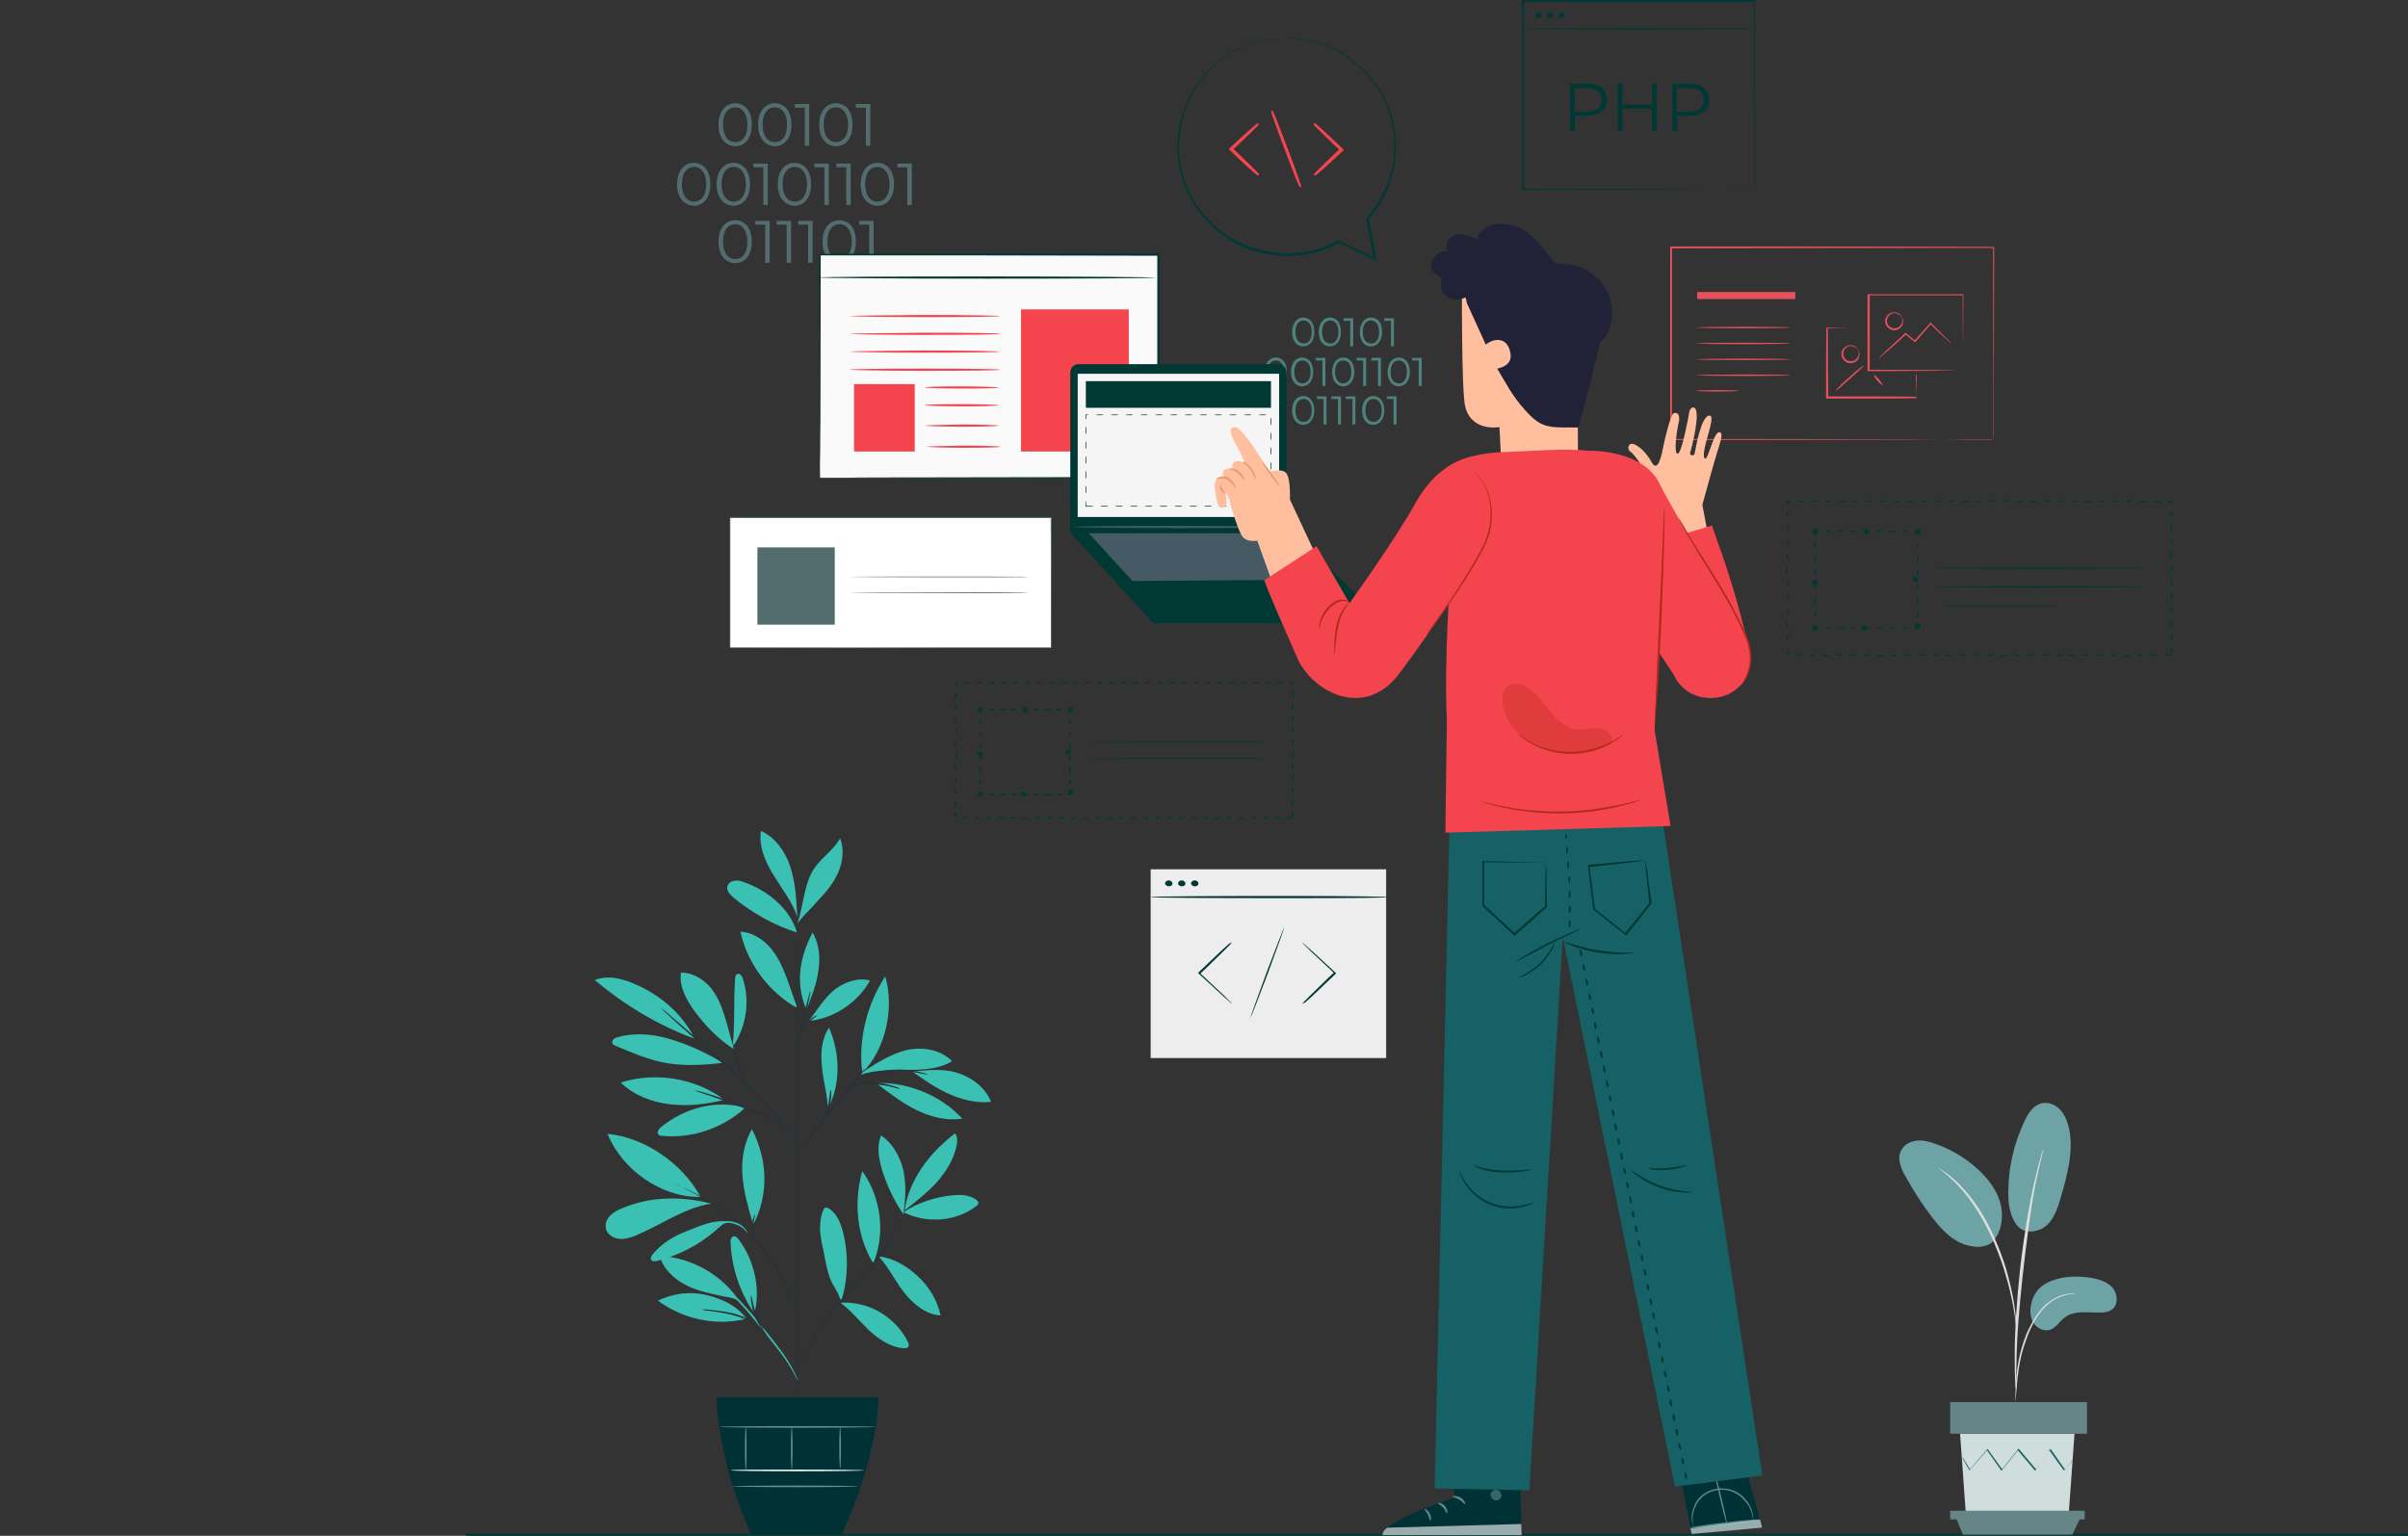 <svg xmlns="http://www.w3.org/2000/svg" width="580" height="370" fill="none" viewBox="0 0 580 370"><rect x="0" y="0" width="580" height="370" fill="#333333" stroke="none"/><path stroke="#003833" stroke-linejoin="round" stroke-miterlimit="10" d="M580 370H112.249"></path><g clip-path="url(#clip0)"><path fill="#536D6F" d="M173.064 30.046c0-3.21 1.695-5.171 4.014-5.171s4.013 1.872 4.013 5.17c0 3.3-1.694 5.172-4.013 5.172s-4.014-1.962-4.014-5.171zm6.957 0c0-2.675-1.248-4.19-2.943-4.19-1.784 0-2.943 1.515-2.943 4.19 0 2.674 1.248 4.19 2.943 4.19 1.784 0 2.943-1.427 2.943-4.19zM182.607 30.046c0-3.21 1.695-5.171 4.014-5.171s4.013 1.872 4.013 5.17c0 3.3-1.694 5.172-4.013 5.172s-4.014-1.962-4.014-5.171zm6.957 0c0-2.675-1.249-4.19-2.943-4.19-1.784 0-2.943 1.515-2.943 4.19 0 2.674 1.248 4.19 2.943 4.19 1.784 0 2.943-1.427 2.943-4.19zM194.916 25.053v10.074h-1.07v-9.183h-2.408v-.891h3.478zM197.324 30.046c0-3.21 1.695-5.171 4.014-5.171s4.013 1.872 4.013 5.17c0 3.3-1.694 5.172-4.013 5.172s-4.014-1.962-4.014-5.171zm6.957 0c0-2.675-1.249-4.19-2.943-4.19-1.784 0-2.944 1.515-2.944 4.19 0 2.674 1.249 4.19 2.944 4.19 1.694 0 2.943-1.427 2.943-4.19zM209.632 25.053v10.074h-1.071v-9.183h-2.408v-.891h3.479zM163.075 44.4c0-3.21 1.695-5.172 4.014-5.172s4.013 1.873 4.013 5.172c0 3.298-1.694 5.17-4.013 5.17-2.319-.089-4.014-1.96-4.014-5.17zm7.046 0c0-2.675-1.249-4.19-2.943-4.19-1.784 0-2.943 1.515-2.943 4.19 0 2.674 1.248 4.19 2.943 4.19 1.694 0 2.943-1.516 2.943-4.19zM172.618 44.4c0-3.21 1.695-5.172 4.014-5.172s4.013 1.873 4.013 5.172c0 3.298-1.694 5.17-4.013 5.17-2.319-.089-4.014-1.96-4.014-5.17zm7.046 0c0-2.675-1.249-4.19-2.943-4.19-1.695 0-2.943 1.515-2.943 4.19 0 2.674 1.248 4.19 2.943 4.19 1.694 0 2.943-1.516 2.943-4.19zM184.927 39.318v10.075h-1.071v-9.094h-2.408v-.892h3.479v-.09zM187.335 44.4c0-3.21 1.695-5.172 4.013-5.172 2.319 0 4.014 1.873 4.014 5.172 0 3.298-1.695 5.17-4.014 5.17-2.318-.089-4.013-1.96-4.013-5.17zm7.046 0c0-2.675-1.249-4.19-2.943-4.19-1.784 0-2.944 1.515-2.944 4.19 0 2.674 1.249 4.19 2.944 4.19 1.694 0 2.943-1.516 2.943-4.19zM199.642 39.318v10.075h-1.07v-9.094h-2.408v-.892h3.478v-.09zM204.904 39.318v10.075h-1.07v-9.094h-2.408v-.892h3.478v-.09zM207.312 44.4c0-3.21 1.695-5.172 4.014-5.172s4.013 1.873 4.013 5.172c0 3.298-1.694 5.17-4.013 5.17-2.408-.089-4.014-1.96-4.014-5.17zm6.957 0c0-2.675-1.248-4.19-2.943-4.19-1.784 0-2.943 1.515-2.943 4.19 0 2.674 1.248 4.19 2.943 4.19s2.943-1.516 2.943-4.19zM219.621 39.318v10.075h-1.07v-9.094h-2.408v-.892h3.478v-.09zM173.064 58.219c0-3.21 1.695-5.171 4.014-5.171s4.013 1.872 4.013 5.17c0 3.3-1.694 5.172-4.013 5.172s-4.014-1.962-4.014-5.171zm6.957 0c0-2.675-1.248-4.19-2.943-4.19-1.784 0-2.943 1.515-2.943 4.19 0 2.675 1.248 4.19 2.943 4.19 1.784 0 2.943-1.515 2.943-4.19zM185.373 53.137v10.164h-1.07v-9.183h-2.408v-.892h3.478v-.089zM190.546 53.137v10.164h-1.07v-9.183h-2.409v-.892h3.479v-.089zM195.719 53.137v10.164h-1.071v-9.183h-2.408v-.892h3.479v-.089zM198.127 58.219c0-3.21 1.695-5.171 4.013-5.171 2.319 0 4.014 1.872 4.014 5.17 0 3.3-1.695 5.172-4.014 5.172-2.318 0-4.013-1.962-4.013-5.171zm7.046 0c0-2.675-1.249-4.19-2.943-4.19-1.784 0-2.944 1.515-2.944 4.19 0 2.675 1.249 4.19 2.944 4.19 1.694 0 2.943-1.515 2.943-4.19zM210.434 53.137v10.164h-1.07v-9.183h-2.408v-.892h3.478v-.089z"></path><path fill="#003833" d="M516.619 136.854c0 .089-11.506.178-25.687.178-14.181 0-25.686-.089-25.686-.178s11.505-.178 25.686-.178 25.687.089 25.687.178zM516.619 141.401c0 .089-11.506.178-25.687.178-14.181 0-25.686-.089-25.686-.178s11.505-.178 25.686-.178 25.687.089 25.687.178zM498.335 145.948h-1.338c-.891 0-2.051 0-3.567.089H470.063c-1.427 0-2.676 0-3.568-.089h-1.338 1.338c.892 0 2.051 0 3.568-.089H493.43c1.427 0 2.676 0 3.567.089h1.338zM521.346 157.806c0-.089.356-.179.802-.179.446 0 .803.09.803.179s-.357.178-.803.178c-.446 0-.802-.089-.802-.178zM518.046 157.806c0-.089.357-.179.803-.179.446 0 .802.09.802.179s-.356.178-.802.178c-.446 0-.803-.089-.803-.178zM514.746 157.806c0-.089.357-.179.803-.179.446 0 .803.09.803.179s-.357.178-.803.178c-.446 0-.803-.089-.803-.178zM511.446 157.806c0-.089.357-.179.803-.179.446 0 .803.09.803.179s-.357.178-.803.178c-.446 0-.803-.089-.803-.178zM508.146 157.806c0-.089.357-.179.803-.179.446 0 .803.09.803.179s-.357.178-.803.178c-.357 0-.803-.089-.803-.178zM504.847 157.806c0-.089.356-.179.802-.179.446 0 .803.09.803.179s-.357.178-.803.178c-.356 0-.802-.089-.802-.178zM501.546 157.806c0-.089.357-.179.803-.179.446 0 .802.09.802.179s-.356.178-.802.178c-.357 0-.803-.089-.803-.178zM498.246 157.806c0-.089.357-.179.803-.179.446 0 .802.09.802.179s-.356.178-.802.178c-.357 0-.803-.089-.803-.178zM495.035 157.806c0-.089.357-.179.803-.179.446 0 .803.09.803.179s-.357.178-.803.178c-.446 0-.803-.089-.803-.178zM491.735 157.806c0-.089.357-.179.803-.179.446 0 .803.09.803.179s-.357.178-.803.178c-.446 0-.803-.089-.803-.178zM488.436 157.806c0-.089.356-.179.802-.179.446 0 .803.09.803.179s-.357.178-.803.178c-.446 0-.802-.089-.802-.178zM485.136 157.806c0-.089.356-.179.802-.179.446 0 .803.09.803.179s-.357.178-.803.178c-.446 0-.802-.089-.802-.178zM481.836 157.806c0-.089.357-.179.803-.179.446 0 .802.09.802.179s-.356.178-.802.178c-.446 0-.803-.089-.803-.178zM478.536 157.806c0-.089.357-.179.803-.179.446 0 .803.09.803.179s-.357.178-.803.178c-.446 0-.803-.089-.803-.178zM475.235 157.806c0-.089.357-.179.803-.179.446 0 .803.09.803.179s-.357.178-.803.178c-.446 0-.803-.089-.803-.178zM471.936 157.806c0-.089.356-.179.802-.179.446 0 .803.09.803.179s-.357.178-.803.178c-.446 0-.802-.089-.802-.178zM468.636 157.806c0-.089.356-.179.802-.179.446 0 .803.09.803.179s-.357.178-.803.178c-.446 0-.802-.089-.802-.178zM465.336 157.806c0-.089.357-.179.803-.179.446 0 .802.09.802.179s-.356.178-.802.178c-.446 0-.803-.089-.803-.178zM462.036 157.806c0-.089.357-.179.803-.179.446 0 .803.09.803.179s-.357.178-.803.178c-.446 0-.803-.089-.803-.178zM458.736 157.806c0-.089.357-.179.803-.179.446 0 .803.09.803.179s-.357.178-.803.178c-.446 0-.803-.089-.803-.178zM455.436 157.806c0-.089.356-.179.802-.179.446 0 .803.09.803.179s-.357.178-.803.178c-.446 0-.802-.089-.802-.178zM452.136 157.806c0-.089.356-.179.802-.179.446 0 .803.09.803.179s-.357.178-.803.178c-.446 0-.802-.089-.802-.178zM448.836 157.806c0-.089.357-.179.803-.179.446 0 .802.09.802.179s-.356.178-.802.178c-.446 0-.803-.089-.803-.178zM445.536 157.806c0-.089.357-.179.803-.179.446 0 .803.09.803.179s-.357.178-.803.178c-.446 0-.803-.089-.803-.178zM442.236 157.806c0-.089.357-.179.803-.179.446 0 .803.09.803.179s-.357.178-.803.178c-.446 0-.803-.089-.803-.178zM438.937 157.806c0-.089.356-.179.802-.179.446 0 .803.09.803.179s-.357.178-.803.178c-.446 0-.802-.089-.802-.178zM435.636 157.806c0-.089.356-.179.802-.179.446 0 .803.09.803.179s-.357.178-.803.178c-.446 0-.802-.089-.802-.178zM432.336 157.806c0-.089.357-.179.803-.179.446 0 .802.09.802.179s-.356.178-.802.178c-.446 0-.803-.089-.803-.178zM430.552 156.291c.089 0 .178.356.178.802 0 .267 0 .535-.089.713l-.089-.089c.089 0 .178.089.178.089 0 .089-.089.089-.178.089h-.089v-.089c-.089-.178-.089-.446-.089-.713 0-.446.089-.802.178-.802zM430.552 152.992c.089 0 .178.356.178.802 0 .446-.089.803-.178.803s-.178-.357-.178-.803c0-.446.089-.802.178-.802zM430.552 149.693c.089 0 .178.357.178.802 0 .446-.089.803-.178.803s-.178-.357-.178-.803c0-.445.089-.802.178-.802zM430.552 146.394c.089 0 .178.357.178.802 0 .446-.089.803-.178.803s-.178-.357-.178-.803c0-.445.089-.802.178-.802zM430.552 143.095c.089 0 .178.357.178.803 0 .445-.089.802-.178.802s-.178-.357-.178-.802c0-.446.089-.803.178-.803zM430.552 139.796c.089 0 .178.357.178.803 0 .446-.089.802-.178.802s-.178-.356-.178-.802c0-.446.089-.803.178-.803zM430.552 136.498c.089 0 .178.356.178.802 0 .446-.089.802-.178.802-.089.09-.178-.267-.178-.802 0-.446.089-.802.178-.802zM430.552 133.199c.089 0 .178.356.178.802 0 .446-.089.803-.178.803s-.178-.357-.178-.803c0-.446.089-.802.178-.802zM430.552 129.9c.089 0 .178.357.178.802 0 .446-.089.803-.178.803s-.178-.357-.178-.803c0-.445.089-.802.178-.802zM430.552 126.601c.089 0 .178.357.178.802 0 .446-.089.803-.178.803s-.178-.357-.178-.803c0-.445.089-.802.178-.802zM430.552 123.302c.089 0 .178.357.178.803 0 .445-.089.802-.178.802s-.178-.357-.178-.802c0-.357.089-.803.178-.803zM431.265 120.717c0 .089-.356.178-.713.178l.178-.178v.089c0 .446-.089.802-.178.802s-.178-.356-.178-.802v-.267h.178c.446 0 .713.089.713.178zM434.566 120.717c0 .089-.356.178-.802.178-.446 0-.803-.089-.803-.178s.357-.178.803-.178c.446 0 .802.089.802.178zM437.866 120.717c0 .089-.357.178-.803.178-.446 0-.802-.089-.802-.178s.356-.178.802-.178c.446 0 .803.089.803.178zM441.166 120.717c0 .089-.357.178-.803.178-.446 0-.802-.089-.802-.178s.356-.178.802-.178c.446 0 .803.089.803.178zM444.466 120.717c0 .089-.357.178-.803.178-.446 0-.803-.089-.803-.178s.357-.178.803-.178c.446 0 .803.089.803.178zM447.766 120.717c0 .089-.357.178-.803.178-.446 0-.803-.089-.803-.178s.357-.178.803-.178c.446 0 .803.089.803.178zM451.065 120.717c0 .089-.356.178-.802.178-.446 0-.803-.089-.803-.178s.357-.178.803-.178c.446 0 .802.089.802.178zM454.366 120.717c0 .089-.357.178-.803.178-.446 0-.802-.089-.802-.178s.356-.178.802-.178c.446 0 .803.089.803.178zM457.666 120.717c0 .089-.357.178-.803.178-.446 0-.802-.089-.802-.178s.356-.178.802-.178c.446 0 .803.089.803.178zM460.966 120.717c0 .089-.357.178-.803.178-.446 0-.803-.089-.803-.178s.357-.178.803-.178c.446 0 .803.089.803.178zM464.266 120.717c0 .089-.357.178-.803.178-.446 0-.803-.089-.803-.178s.357-.178.803-.178c.446 0 .803.089.803.178zM467.565 120.717c0 .089-.356.178-.802.178-.446 0-.803-.089-.803-.178s.357-.178.803-.178c.446 0 .802.089.802.178zM470.865 120.717c0 .089-.357.178-.803.178-.445 0-.802-.089-.802-.178s.357-.178.802-.178c.446 0 .803.089.803.178zM474.166 120.717c0 .089-.357.178-.803.178-.446 0-.802-.089-.802-.178s.356-.178.802-.178c.446 0 .803.089.803.178zM477.466 120.717c0 .089-.357.178-.803.178-.446 0-.803-.089-.803-.178s.357-.178.803-.178c.446 0 .803.089.803.178zM480.766 120.717c0 .089-.357.178-.803.178-.446 0-.803-.089-.803-.178s.357-.178.803-.178c.357 0 .803.089.803.178zM484.065 120.717c0 .089-.356.178-.802.178-.446 0-.803-.089-.803-.178s.357-.178.803-.178c.356 0 .802.089.802.178zM487.365 120.717c0 .089-.357.178-.803.178-.445 0-.802-.089-.802-.178s.357-.178.802-.178c.357 0 .803.089.803.178zM490.665 120.717c0 .089-.357.178-.803.178-.446 0-.802-.089-.802-.178s.356-.178.802-.178c.357 0 .803.089.803.178zM493.876 120.717c0 .089-.357.178-.803.178-.446 0-.802-.089-.802-.178s.356-.178.802-.178c.446 0 .803.089.803.178zM497.176 120.717c0 .089-.357.178-.803.178-.446 0-.803-.089-.803-.178s.357-.178.803-.178c.446 0 .803.089.803.178zM500.476 120.717c0 .089-.356.178-.802.178-.446 0-.803-.089-.803-.178s.357-.178.803-.178c.446 0 .802.089.802.178zM503.776 120.717c0 .089-.356.178-.802.178-.446 0-.803-.089-.803-.178s.357-.178.803-.178c.446 0 .802.089.802.178zM507.076 120.717c0 .089-.357.178-.803.178-.446 0-.802-.089-.802-.178s.356-.178.802-.178c.446 0 .803.089.803.178zM510.376 120.717c0 .089-.357.178-.803.178-.446 0-.802-.089-.802-.178s.356-.178.802-.178c.446 0 .803.089.803.178zM513.676 120.717c0 .089-.357.178-.803.178-.446 0-.803-.089-.803-.178s.357-.178.803-.178c.446 0 .803.089.803.178zM516.975 120.717c0 .089-.356.178-.802.178-.446 0-.803-.089-.803-.178s.357-.178.803-.178c.446 0 .802.089.802.178zM520.276 120.717c0 .089-.356.178-.802.178-.446 0-.803-.089-.803-.178s.357-.178.803-.178c.446 0 .802.089.802.178zM523.041 121.341c-.089 0-.178-.267-.178-.535l.178.179h-.268c-.446 0-.802-.09-.802-.179s.356-.178.802-.178h.446v.178c0 .268-.089.535-.178.535zM523.041 124.64c-.09 0-.179-.357-.179-.802 0-.446.089-.803.179-.803.089 0 .178.357.178.803 0 .445-.089.802-.178.802zM523.041 127.938c-.09 0-.179-.356-.179-.802 0-.446.089-.803.179-.803.089 0 .178.357.178.803 0 .446-.089.802-.178.802zM523.041 131.237c-.09 0-.179-.356-.179-.802 0-.446.089-.803.179-.803.089 0 .178.357.178.803 0 .446-.089.802-.178.802zM523.041 134.536c-.09 0-.179-.357-.179-.802 0-.446.089-.803.179-.803.089 0 .178.357.178.803 0 .445-.089.802-.178.802zM523.041 137.835c-.09 0-.179-.357-.179-.803 0-.445.089-.802.179-.802.089 0 .178.357.178.802 0 .446-.089.803-.178.803zM523.041 141.134c-.09 0-.179-.357-.179-.803 0-.446.089-.802.179-.802.089 0 .178.356.178.802 0 .357-.089.803-.178.803zM523.041 144.432c-.09 0-.179-.356-.179-.802 0-.446.089-.802.179-.802.089 0 .178.356.178.802 0 .357-.089.802-.178.802zM523.041 147.731c-.09 0-.179-.356-.179-.802 0-.446.089-.803.179-.803.089 0 .178.357.178.803 0 .357-.089.802-.178.802zM523.041 151.03c-.09 0-.179-.357-.179-.803 0-.446.089-.802.179-.802.089 0 .178.356.178.802 0 .357-.089.803-.178.803zM523.041 154.24c-.09 0-.179-.357-.179-.803 0-.446.089-.802.179-.802.089 0 .178.356.178.802 0 .446-.089.803-.178.803zM523.041 157.538c-.09 0-.179-.356-.179-.802 0-.446.089-.802.179-.802.089 0 .178.356.178.802 0 .446-.089.802-.178.802zM461.145 151.297c0-.089.356-.178.802-.178l-.178.178v-.089-.178c0-.09 0-.179.089-.268 0-.178.089-.267.178-.267.09 0 .09.089.179.267 0 .089 0 .178.089.268v.267l-.178.178c-.625 0-.981-.089-.981-.178zM458.022 151.297c0-.089.357-.178.803-.178.446 0 .803.089.803.178 0 .09-.357.179-.803.179-.446 0-.803-.089-.803-.179zM454.99 151.297c0-.089.357-.178.803-.178.446 0 .803.089.803.178 0 .09-.357.179-.803.179-.446 0-.803-.089-.803-.179zM451.868 151.297c0-.089.357-.178.803-.178.446 0 .803.089.803.178 0 .09-.357.179-.803.179-.446 0-.803-.089-.803-.179zM448.836 151.297c0-.089.357-.178.803-.178.446 0 .802.089.802.178 0 .09-.356.179-.802.179-.446 0-.803-.089-.803-.179zM445.715 151.297c0-.089.357-.178.803-.178.445 0 .802.089.802.178 0 .09-.357.179-.802.179-.446 0-.803-.089-.803-.179zM442.682 151.297c0-.089.356-.178.802-.178.446 0 .803.089.803.178 0 .09-.357.179-.803.179-.446 0-.802-.089-.802-.179zM439.561 151.297c0-.089.356-.178.802-.178.446 0 .803.089.803.178 0 .09-.357.179-.803.179-.446 0-.802-.089-.802-.179zM437.241 150.495c.09 0 .179.357.179.803l-.179-.179h.268c.089 0 .178 0 .267.089.178 0 .267.09.267.179s-.089.089-.267.178c-.089 0-.178 0-.267.089h-.268l-.178-.178c-.089-.624 0-.981.178-.981zM437.241 147.107c.09 0 .179.357.179.802 0 .446-.089.803-.179.803-.089 0-.178-.357-.178-.803-.089-.445 0-.802.178-.802zM437.241 143.808c.09 0 .179.357.179.803 0 .445-.089.802-.179.802-.089 0-.178-.357-.178-.802-.089-.446 0-.803.178-.803zM437.241 140.51c.09 0 .179.356.179.802 0 .446-.089.803-.179.803-.089 0-.178-.357-.178-.803-.089-.446 0-.802.178-.802zM437.241 137.211c.09 0 .179.357.179.802 0 .446-.089.803-.179.803-.089 0-.178-.357-.178-.803-.089-.445 0-.802.178-.802zM437.241 133.912c.09 0 .179.357.179.803 0 .445-.089.802-.179.802-.089 0-.178-.357-.178-.802-.089-.446 0-.803.178-.803zM437.241 130.524c.09 0 .179.357.179.802 0 .446-.089.803-.179.803-.089 0-.178-.357-.178-.803-.089-.445 0-.802.178-.802zM438.044 128.027c0 .089-.357.178-.803.178.446-.446.09-.089.179-.178v.267c0 .09 0 .179-.089.268 0 .178-.09.267-.179.267s-.089-.089-.178-.267c0-.089 0-.178-.089-.268v-.267l.178-.178c.624 0 .981.089.981.178zM441.077 128.027c0 .09-.357.179-.803.179-.446 0-.802-.089-.802-.179 0-.089.356-.178.802-.178.536 0 .803.089.803.178zM444.198 128.027c0 .09-.357.179-.803.179-.445 0-.802-.089-.802-.179 0-.089.357-.178.802-.178.446 0 .803.089.803.178zM447.23 128.027c0 .09-.356.179-.802.179-.446 0-.803-.089-.803-.179 0-.089.357-.178.803-.178.535 0 .802.089.802.178zM450.352 128.027c0 .09-.356.179-.802.179-.446 0-.803-.089-.803-.179 0-.089.357-.178.803-.178.446 0 .802.089.802.178zM453.474 128.027c0 .09-.357.179-.803.179-.446 0-.803-.089-.803-.179 0-.089.357-.178.803-.178.446 0 .803.089.803.178zM456.507 128.027c0 .09-.357.179-.803.179-.446 0-.803-.089-.803-.179 0-.089.357-.178.803-.178.446 0 .803.089.803.178zM459.628 128.027c0 .09-.357.179-.803.179-.446 0-.803-.089-.803-.179 0-.089.357-.178.803-.178.446 0 .803.089.803.178zM461.947 128.919c-.09 0-.179-.356-.179-.802.446.446.089.089.179.178h-.09-.178c-.089 0-.178 0-.267-.089-.178 0-.267-.089-.267-.178 0-.09.089-.09.267-.179.089 0 .178 0 .267-.089h.268l.178.178c0 .625-.089.981-.178.981zM461.947 132.218c-.089 0-.178-.357-.178-.802 0-.446.089-.803.178-.803s.178.357.178.803c0 .445-.089.802-.178.802zM461.947 135.516c-.089 0-.178-.356-.178-.802 0-.446.089-.802.178-.802s.178.356.178.802c0 .446-.089.802-.178.802zM461.947 138.815c-.089 0-.178-.356-.178-.802 0-.446.089-.803.178-.803s.178.357.178.803c0 .446-.089.802-.178.802zM461.947 142.203c-.089 0-.178-.356-.178-.802 0-.446.089-.802.178-.802s.178.356.178.802c0 .357-.089.802-.178.802zM461.947 145.502c-.089 0-.178-.356-.178-.802 0-.446.089-.803.178-.803s.178.357.178.803c0 .446-.089.802-.178.802zM461.947 148.801c-.089 0-.178-.357-.178-.802 0-.446.089-.803.178-.803s.178.357.178.803c0 .445-.089.802-.178.802z"></path><path fill="#003833" d="M437.777 150.673h-1.16v1.159h1.16v-1.159zM437.777 127.493h-1.16v1.159h1.16v-1.159zM462.482 127.493h-1.16v1.159h1.16v-1.159zM462.482 150.138h-1.16v1.159h1.16v-1.159zM449.549 150.673h-1.159v1.159h1.159v-1.159zM450.174 127.493h-1.159v1.159h1.159v-1.159zM437.777 139.707h-1.16v1.159h1.16v-1.159zM461.947 139.083h-1.16v1.159h1.16v-1.159zM422.525 45.559v-.803-2.407-9.183c0-7.935-.089-19.258-.089-32.899l.178.179h-55.743l.178-.179v45.38l-.178-.178c16.589 0 30.413.09 40.224.09 4.905 0 8.741 0 11.416.089h3.835c.09-.09.179-.09.179-.09h-4.103c-2.676 0-6.511 0-11.327.09-9.811 0-23.724.089-40.313.089h-.178v-.178V0h56.099v.178c0 13.73-.089 25.053-.089 32.988v11.59c-.089.535-.089.803-.089.803z"></path><path fill="#003833" d="M422.971 6.954c0 .09-12.576.179-28.094.179-15.519 0-28.095-.09-28.095-.179s12.576-.178 28.095-.178c15.518 0 28.094.089 28.094.178zM371.33 3.655c0 .446-.356.713-.713.713-.446 0-.714-.356-.714-.713 0-.356.357-.713.714-.713.357-.09.713.267.713.713zM374.095 3.655c0 .446-.357.713-.714.713-.445 0-.713-.356-.713-.713 0-.356.357-.713.713-.713.357-.09.714.267.714.713zM376.86 3.655c0 .446-.357.713-.714.713-.446 0-.713-.356-.713-.713 0-.356.356-.713.713-.713.357-.09.714.267.714.713zM387.028 24.072c0 2.408-1.784 3.834-4.638 3.834h-3.032v3.566h-1.16V20.15h4.281c2.765 0 4.549 1.427 4.549 3.923zm-1.249 0c0-1.783-1.159-2.853-3.478-2.853h-3.032v5.706h3.032c2.319-.089 3.478-1.07 3.478-2.853zM399.068 20.15v11.322h-1.159v-5.26h-7.135v5.26h-1.16V20.15h1.16v5.082h7.135V20.15h1.159zM411.644 24.072c0 2.408-1.784 3.834-4.638 3.834h-3.032v3.566h-1.16V20.15h4.281c2.765 0 4.549 1.427 4.549 3.923zm-1.249 0c0-1.783-1.159-2.853-3.478-2.853h-3.032v5.706h3.032c2.319-.089 3.478-1.07 3.478-2.853z"></path><path fill="#EDEDED" d="M333.871 209.427h-56.724v45.469h56.724v-45.469z"></path><path fill="#003833" d="M334.318 216.114c0 .178-7.314.267-25.062.267-17.749 0-32.197-.089-32.197-.267 0-.179 14.359-.268 32.197-.268 17.837 0 25.062.178 25.062.268zM282.41 212.815c0 .446-.357.713-.892.713-.446 0-.892-.357-.892-.713 0-.357.357-.713.892-.713.446 0 .892.356.892.713zM285.532 212.815c0 .446-.357.713-.892.713-.446 0-.892-.357-.892-.713 0-.357.357-.713.892-.713.446 0 .892.356.892.713zM288.653 212.815c0 .446-.357.713-.892.713-.446 0-.892-.357-.892-.713 0-.357.357-.713.892-.713s.892.356.892.713zM313.626 241.879s.178-.267.535-.624l1.606-1.604c1.427-1.338 3.299-3.299 5.529-5.35l.089-.089v.268c-2.14-2.051-4.102-3.834-5.529-5.172l-1.606-1.604c-.356-.357-.624-.624-.535-.624 0 0 .268.178.625.535.445.445 1.07.891 1.694 1.515 1.427 1.338 3.389 3.121 5.619 5.171l.178.179-.178.178-.089.089c-2.141 2.051-4.103 3.923-5.53 5.26-.713.624-1.249 1.159-1.694 1.516-.446.178-.714.356-.714.356zM296.769 226.99s-.179.268-.535.624l-1.606 1.605c-1.427 1.337-3.3 3.299-5.529 5.349l-.09.09v-.268c2.141 2.051 4.103 3.834 5.53 5.171l1.606 1.605c.356.357.624.624.535.624 0 0-.268-.178-.625-.535-.446-.446-1.07-.891-1.694-1.516-1.427-1.337-3.389-3.12-5.619-5.171l-.179-.178.179-.178.089-.089c2.141-2.051 4.103-3.923 5.53-5.26.713-.625 1.248-1.16 1.694-1.516.446-.178.714-.357.714-.357zM301.14 245.356c-.089 0 1.695-4.992 3.924-11.055 2.319-6.062 4.192-10.966 4.281-10.966.089 0-1.694 4.993-3.924 11.055-2.319 6.063-4.192 10.966-4.281 10.966z"></path><path fill="#3AC1B4" d="M217.566 292.012c3.556-2.271 7.706-3.654 11.855-4.049 1.976-.198 4.05-.099 5.631.987.296.297.691.593.593.988-.099.296-.297.494-.593.691-4.841 3.753-12.151 4.149-17.486 1.383zM217.863 291.617c2.667-2.074 5.433-4.247 7.705-6.716 2.273-2.568 4.15-5.531 4.841-8.889.198-.987.297-2.173-.395-2.963-6.125 4.741-10.966 10.963-12.151 18.568z"></path><path fill="#3AC1B4" d="M217.664 291.913c.494-3.358.593-6.815-.098-10.074-.791-3.259-2.569-6.419-5.335-8.296-1.087 2.469-.593 5.333.099 7.901 1.185 3.951 2.963 7.803 5.334 11.161M211.639 302.679c3.656.395 6.817 2.37 9.484 4.839 2.668 2.469 4.643 5.729 5.434 9.383-3.557-.198-6.619-2.766-8.793-5.531-2.173-2.765-3.655-6.025-6.125-8.691zM210.356 304.357c2.964-7.209 1.877-15.901-2.667-22.222-2.075 7.408-1.383 15.704 2.667 22.222zM202.452 313.839c3.26-.197 6.619.593 9.484 2.272 2.865 1.679 5.236 4.148 6.717 7.111.198.395.396.889.099 1.284-.197.296-.691.296-1.087.296-3.161-.197-6.026-2.173-8.397-4.345-2.272-2.272-4.346-4.741-6.816-6.618zM202.648 313.345c1.679-5.432 1.778-11.358.296-16.888-.592-2.173-1.58-4.445-3.556-5.433-.198-.098-.395-.197-.593-.098-.197.098-.296.197-.395.395-.692 1.481-.889 3.16-.889 4.839.099 1.679.395 3.259.79 4.938.593 2.963.988 6.223 2.569 8.791.395.592.691 1.283 1.086 1.975.297.691.297.889.593 1.383M181.707 316.407c1.581-5.926-.099-13.037-3.853-17.876-.296-.395-.593-.692-1.087-.692-.691.099-.889.988-.79 1.679.296 6.025 2.272 11.951 5.73 16.889zM179.829 317.691c-7.212 1.877-15.411.099-21.339-4.346 3.557-1.777 7.706-2.271 11.559-1.382 3.853.889 7.409 2.568 9.78 5.728zM178.249 313.741c-4.05-6.519-11.756-10.865-19.363-11.161.889 3.161 3.458 5.531 6.323 7.012 2.865 1.482 6.125 2.074 9.286 2.766 1.284.197 2.964.494 3.754 1.383zM181.31 294.679c-1.087-3.753-2.173-7.506-2.47-11.358-.296-3.852.297-7.901 2.273-11.259 3.754 7.209 4.149 15.703.296 23.012M168.766 288.358c-4.347-8-13.337-14.321-22.426-15.21 3.458 8.691 13.041 15.407 22.426 15.21zM171.431 289.938c-6.521.988-12.152 5.136-18.277 7.704-1.284.493-2.766.987-4.149.79-1.383-.198-2.766-1.087-3.062-2.469-.297-1.186.296-2.371 1.086-3.161.791-.79 1.877-1.383 2.964-1.778 6.619-2.765 13.831-2.864 20.845-1.185"></path><path fill="#3AC1B4" d="M175.283 294.481c-1.482.395-1.976 1.185-3.161 2.173-3.952 3.358-8.792 5.827-13.831 7.111-.494.099-1.185.197-1.482-.296-.197-.395.099-.889.396-1.284 2.173-2.667 5.137-4.445 8.298-5.63 3.161-1.185 5.927-2.667 9.78-2.272M179.531 266.827c-5.334 4.939-12.842 7.507-20.054 6.815-.297 0-.692-.099-.889-.296-.494-.593.098-1.383.691-1.877 5.829-4.642 13.041-6.518 20.252-4.642z"></path><path fill="#3AC1B4" d="M174.494 264.951c-7.014-5.235-16.695-6.815-24.994-4.148 3.161 3.061 7.508 4.74 11.954 5.234 4.347.494 8.693 0 13.04-1.086zM176.469 252.21c.593-5.926.198-10.568.593-16.395 0-.494.099-1.086.593-1.185.592-.198 1.086.494 1.284 1.185 1.778 5.432.79 11.654-2.47 16.395z"></path><path fill="#3AC1B4" d="M176.866 252.803c-3.951-2.47-7.014-5.729-9.78-9.482-1.877-2.667-3.557-5.827-3.063-8.988 2.668-.098 5.236 1.482 7.015 3.457 1.778 2.074 2.766 4.642 3.556 7.21.889 2.667 1.383 5.333 2.272 7.803zM167.281 250.235c-8.792-3.26-16.893-8.099-24.006-14.124 2.865-1.185 6.125-.494 8.99.691 6.52 2.667 11.855 7.112 15.115 13.433M174.198 256.062c-4.445.493-8.891.79-13.337.098-4.346-.691-8.397-2.469-12.447-4.148-.297-.098-.692-.296-.889-.592-.198-.395 0-.79.296-1.087.297-.296.692-.395 1.087-.494 4.347-1.185 9.089-.691 13.435.791 4.347 1.382 7.904 3.16 11.855 5.432zM199.488 267.025c3.062-6.124 2.865-13.235.197-19.457-1.877 2.765-2.074 6.321-1.679 9.679.296 3.358 1.383 6.716 1.383 10.074M211.54 260.901c7.508-.099 15.115 3.062 20.252 8.593-3.754.592-7.607-.395-11.065-2.074-3.457-1.679-6.421-4.05-9.483-6.321M219.74 258.136c3.655-.296 7.212-.79 10.768.296 3.557 1.087 6.817 3.556 8.2 7.013-3.458.395-6.915-.494-10.077-1.877-3.161-1.382-6.125-3.457-8.891-5.432zM207.687 258.333c3.359-2.173 6.718-4.345 10.571-5.333 3.853-.889 8.298-.198 11.064 2.667-3.161 1.876-6.915 2.074-10.57 2.074-3.656 0-8.101 0-11.46 1.185"></path><path fill="#3AC1B4" d="M207.687 258.432c5.631-5.531 7.804-15.605 5.532-23.21-4.445 6.815-6.52 15.21-5.532 23.21zM192.079 242.729c-1.087-2.47-1.778-5.136-2.766-7.605-.988-2.568-2.173-5.037-3.952-7.013-1.778-1.975-4.346-3.555-7.014-3.654 1.68 7.704 6.817 14.519 13.633 18.37M194.846 245.988c1.778-2.47 3.852-5.729 6.223-7.605 2.371-1.778 5.533-2.963 8.496-2.173-2.963 5.333-8.594 9.086-14.719 9.778zM194.35 242.926c1.186-2.963 2.371-5.926 2.767-9.087.494-3.16.197-6.518-1.383-9.185-3.162 5.926-4.15 12.247-1.581 18.371M191.98 224.654c-1.778-5.827-7.112-10.173-12.842-12.148-.692-.296-1.482-.494-2.272-.296-.791.099-1.482.592-1.68 1.383-.197.987.593 1.876 1.383 2.567 4.545 3.754 9.78 6.717 15.411 8.494zM191.98 219.815c-.197-3.753-.494-7.605-1.679-11.161-1.186-3.555-3.557-6.913-7.014-8.493-.593 3.753 1.086 7.605 3.161 10.864 1.976 3.259 4.446 6.321 5.631 9.975M192.078 222.383c1.482-4.247 1.581-9.679 4.149-13.333 1.779-2.568 4.644-4.346 6.125-7.112.988 2.568.692 5.531-.395 8.099-1.086 2.568-2.865 4.741-4.742 6.716-1.778 2.074-3.457 3.556-5.137 5.63z"></path><path fill="#263238" d="M191.979 347.716c.099 0 .198-28.346.198-63.408 0-35.061-.099-63.407-.198-63.407s-.198 28.346-.198 63.407c0 35.062.099 63.408.198 63.408z"></path><path fill="#263238" d="M167.184 262.679s.395.197 1.087.395c.79.296 1.778.592 2.963.987 2.47.889 5.928 2.074 9.583 3.556 3.655 1.58 7.113 2.864 9.089 4.543.988.889 1.58 1.778 1.778 2.37.296.692.296 1.087.395 1.087v-.296c0-.198-.099-.494-.197-.791-.198-.691-.791-1.679-1.779-2.567-.988-.889-2.371-1.679-3.951-2.47-1.581-.691-3.359-1.481-5.137-2.271-3.656-1.482-7.113-2.667-9.682-3.457-1.284-.395-2.272-.691-2.964-.889-.79-.099-1.185-.197-1.185-.197z"></path><path fill="#263238" d="M159.083 242.729l.297.296.889.889c.889.79 1.976 1.777 3.359 3.061 2.964 2.568 6.915 6.124 11.361 10.074 4.445 3.951 8.199 7.704 10.867 10.47 1.284 1.382 2.371 2.567 3.062 3.358.297.395.593.691.791.987l.296.296s-.099-.098-.198-.395c-.197-.197-.395-.592-.79-.987-.692-.889-1.679-2.074-2.964-3.457-2.568-2.864-6.421-6.716-10.867-10.667-4.445-3.95-8.496-7.407-11.361-9.975-1.481-1.185-2.667-2.271-3.457-2.963-.395-.296-.692-.592-.988-.79-.198-.099-.297-.197-.297-.197z"></path><path fill="#263238" d="M179.731 261.099c.099-.099-.791-2.173-1.68-4.84-.889-2.667-1.383-4.938-1.482-4.938-.098 0 .198 2.37 1.087 5.037.494 1.383.988 2.568 1.383 3.457.395.79.692 1.284.692 1.284zM191.979 278.284s.296-.297.691-.79c.494-.593 1.087-1.383 1.778-2.272 1.482-1.876 3.458-4.543 5.73-7.407 2.273-2.865 4.347-5.432 5.829-7.309.691-.889 1.284-1.58 1.778-2.173.395-.494.593-.79.593-.889 0 0-.296.198-.692.692-.494.494-1.086 1.185-1.877 2.074-1.58 1.778-3.655 4.345-5.927 7.21-2.272 2.864-4.248 5.53-5.631 7.407-.692.988-1.284 1.778-1.68 2.272-.395.79-.592 1.086-.592 1.185z"></path><path fill="#263238" d="M197.414 271.271c.099.099 1.482-1.679 2.273-4.247.592-1.876.592-3.555.494-4.345h-.198c.099.296.099.494.198.494v-.494h-.198c-.099.79-.198 2.37-.692 4.148-.691 2.568-1.975 4.345-1.877 4.444zM204.429 262.481c.098.099.494-.493 1.58-.889 1.087-.395 2.668-.493 4.446-.395 1.778.099 3.359.395 4.445.692 1.087.296 1.779.494 1.877.395 0 0-.592-.395-1.778-.692-1.087-.395-2.667-.691-4.544-.888-1.778-.198-3.458 0-4.545.493-1.086.494-1.481 1.186-1.481 1.284zM206.108 260.308c0 .099.889-.395 2.47-.888 1.482-.494 3.655-1.087 6.125-1.284 2.47-.198 4.643 0 6.224.296 1.58.296 2.568.593 2.568.494 0 0-.197-.099-.691-.297-.396-.197-1.087-.296-1.877-.493-1.581-.395-3.853-.593-6.323-.395-2.47.197-4.643.79-6.125 1.382-.79.297-1.383.593-1.778.79-.395.198-.593.395-.593.395zM192.079 251.222c.099 0 .889-2.766 1.778-6.222.889-3.457 1.482-6.223 1.383-6.321-.099 0-.889 2.765-1.778 6.222-.889 3.457-1.482 6.321-1.383 6.321z"></path><path fill="#263238" d="M191.98 251.222c.099 0 .593-1.778 1.976-3.654 1.284-1.975 2.964-2.864 2.865-2.963 0 0-.494.099-1.087.593-.592.493-1.482 1.185-2.074 2.172-1.482 1.877-1.779 3.852-1.68 3.852zM191.979 332.604s.099-.691.494-1.876c.296-1.185.889-2.963 1.877-4.938 1.976-4.05 5.532-9.087 10.076-14.223 2.273-2.567 4.446-5.037 6.323-7.308 1.877-2.272 3.359-4.543 4.446-6.519 1.086-1.975 1.877-3.654 2.272-4.839.197-.593.395-1.086.494-1.383.099-.296.099-.494.099-.494s-.198.692-.692 1.778c-.494 1.185-1.185 2.766-2.371 4.741-1.087 1.876-2.667 4.049-4.544 6.42-1.877 2.271-4.051 4.74-6.323 7.308-4.544 5.136-8.101 10.272-9.978 14.321-.988 2.074-1.482 3.753-1.778 5.037-.099.593-.198 1.087-.296 1.383-.099.395-.099.592-.099.592z"></path><path fill="#3AC1B4" d="M169.554 307.222s.395.296 1.185.692c.791.395 1.778 1.086 3.063 1.975 1.185.889 2.568 2.173 4.05 3.654 1.383 1.482 2.865 3.161 4.347 5.037 2.964 3.654 5.73 7.012 7.409 9.58.791 1.284 1.482 2.371 1.877 3.161s.593 1.185.692 1.185c0 0 0-.099-.099-.296-.099-.198-.198-.494-.395-.889-.395-.79-.889-1.877-1.778-3.259-1.581-2.667-4.347-6.025-7.311-9.679-1.482-1.877-2.964-3.556-4.347-5.037-1.482-1.482-2.865-2.667-4.149-3.655-1.284-.889-2.371-1.58-3.161-1.876-.395-.198-.692-.297-.889-.395-.297-.099-.395-.198-.494-.198z"></path><path fill="#263238" d="M169.159 315.518c0 .099.988.198 2.47.395 1.481.198 3.655.494 5.927 1.185 2.173.692 4.05 1.778 5.236 2.766 1.185.987 1.778 1.679 1.877 1.679 0 0-.099-.198-.395-.593-.297-.395-.692-.79-1.284-1.284-1.186-.988-3.063-2.173-5.335-2.963-2.272-.691-4.446-.889-6.026-1.086-1.482-.198-2.47-.198-2.47-.099z"></path><path fill="#263238" d="M183.978 320.555c.099-.099-.988-1.778-1.877-4.049-.79-2.272-.988-4.346-1.185-4.346-.099 0-.099.494 0 1.284.098.79.296 1.975.691 3.161.395 1.185.988 2.172 1.482 2.864.494.691.79 1.086.889 1.086zM162.343 285.197s.099.099.395.198c.297.099.692.296 1.186.494.494.197 1.087.493 1.877.889.691.395 1.482.691 2.371 1.283.395.198.889.494 1.383.791.494.296.889.592 1.383.888.988.593 1.976 1.383 3.062 2.075 2.075 1.58 4.248 3.456 6.422 5.629 2.074 2.173 3.853 4.445 5.433 6.617.692 1.087 1.482 2.074 1.976 3.161l.889 1.481c.297.494.494.988.692 1.383.494.889.79 1.679 1.185 2.37.297.692.593 1.383.791 1.877.197.494.395.889.494 1.185.098.296.197.395.197.395s0-.197-.099-.395c-.098-.296-.296-.691-.395-1.185-.197-.494-.395-1.185-.79-1.877-.297-.691-.692-1.58-1.087-2.469-.197-.494-.494-.889-.691-1.382-.297-.494-.593-.988-.791-1.482-.592-.988-1.284-2.074-1.976-3.16-1.481-2.173-3.358-4.445-5.433-6.618-2.173-2.172-4.347-4.049-6.52-5.629-1.087-.79-2.075-1.482-3.063-2.074l-1.482-.889c-.493-.296-.889-.494-1.383-.79-.889-.494-1.679-.889-2.371-1.185-.691-.396-1.383-.593-1.877-.791-.494-.197-.889-.296-1.185-.493l-.593-.297z"></path><path fill="#3AC1B4" d="M180.125 297.148s-.198-.691-.988-1.481c-.79-.791-2.272-1.482-3.952-1.482-1.679 0-3.161.395-4.149.79s-1.58.692-1.58.79c0 .099.691-.197 1.679-.494.988-.296 2.47-.691 4.05-.691 1.581 0 2.964.691 3.755 1.284.79.691 1.086 1.284 1.185 1.284z"></path><path fill="#263238" d="M182.695 299.815c.099-.099-.889-1.482-1.086-3.655-.297-2.074.395-3.753.296-3.753 0 0-.296.395-.494 1.087-.198.691-.296 1.679-.198 2.765.099 1.087.494 2.074.791 2.667.395.592.691.987.691.889z"></path><path fill="#003134" d="M211.64 336.654c-.593 10.864-3.853 21.827-8.891 32.987h-21.833c-4.841-11.061-7.805-22.024-8.397-32.987h39.121z"></path><path fill="#FAFAFA" d="M175.977 354.234c0 .099 7.212.198 16.103.198 8.891 0 16.103-.099 16.103-.198s-7.212-.197-16.103-.197c-8.891 0-16.103 0-16.103.197z"></path><path fill="#60938E" d="M176.47 358.086c0 .098 6.718.197 15.115.197 8.299 0 15.115-.099 15.115-.197 0-.099-6.718-.198-15.115-.198-8.298 0-15.115.099-15.115.198zM202.354 343.765c-.099 0-.198 2.271-.198 5.037 0 2.765.099 5.037.198 5.037s.198-2.272.198-5.037c0-2.766-.099-5.037-.198-5.037zM190.696 343.765c-.099 0-.198 2.37-.198 5.234s.099 5.235.198 5.235.198-2.371.198-5.235c0-2.864-.099-5.234-.198-5.234zM179.631 343.666c-.099 0-.197 2.37-.197 5.333s.098 5.334.197 5.334.198-2.371.198-5.334c0-2.963-.099-5.333-.198-5.333z"></path><path fill="#60938E" d="M173.21 343.765c0 .099 8.397.197 18.869.197 10.373 0 18.869-.098 18.869-.197s-8.397-.198-18.869-.198-18.869.099-18.869.198z"></path><path fill="#4E827D" d="M311.218 79.973c0-2.14 1.159-3.477 2.675-3.477 1.606 0 2.676 1.248 2.676 3.477 0 2.14-1.159 3.477-2.676 3.477-1.516 0-2.675-1.248-2.675-3.477zm4.727 0c0-1.783-.803-2.764-1.962-2.764-1.16 0-1.963.98-1.963 2.764 0 1.783.803 2.764 1.963 2.764 1.159.089 1.962-.892 1.962-2.764zM317.64 79.973c0-2.14 1.159-3.477 2.675-3.477 1.606 0 2.676 1.248 2.676 3.477 0 2.14-1.16 3.477-2.676 3.477-1.516 0-2.675-1.248-2.675-3.477zm4.727 0c0-1.783-.803-2.764-1.963-2.764-1.159 0-1.962.98-1.962 2.764 0 1.783.803 2.764 1.962 2.764 1.071.089 1.963-.892 1.963-2.764zM325.934 76.674v6.776h-.713v-6.152h-1.606v-.624h2.319zM327.539 79.973c0-2.14 1.16-3.477 2.676-3.477 1.605 0 2.675 1.248 2.675 3.477 0 2.14-1.159 3.477-2.675 3.477-1.606 0-2.676-1.248-2.676-3.477zm4.638 0c0-1.783-.803-2.764-1.962-2.764-1.16 0-1.962.98-1.962 2.764 0 1.783.802 2.764 1.962 2.764 1.159.089 1.962-.892 1.962-2.764zM335.745 76.674v6.776h-.714v-6.152h-1.605v-.624h2.319zM304.618 89.602c0-2.14 1.16-3.478 2.676-3.478 1.516 0 2.676 1.249 2.676 3.478 0 2.14-1.16 3.477-2.676 3.477-1.516 0-2.676-1.338-2.676-3.477zm4.638 0c0-1.784-.803-2.764-1.962-2.764-1.16 0-1.962.98-1.962 2.764 0 1.783.802 2.763 1.962 2.763 1.159.09 1.962-.98 1.962-2.763zM310.95 89.602c0-2.14 1.16-3.478 2.676-3.478 1.516 0 2.675 1.249 2.675 3.478 0 2.14-1.159 3.477-2.675 3.477-1.516 0-2.676-1.338-2.676-3.477zm4.727 0c0-1.784-.803-2.764-1.962-2.764-1.159 0-1.962.98-1.962 2.764 0 1.783.803 2.763 1.962 2.763 1.159 0 1.962-.98 1.962-2.763zM319.245 86.213v6.776h-.714v-6.151h-1.605v-.625h2.319zM320.851 89.602c0-2.14 1.159-3.478 2.675-3.478 1.516 0 2.676 1.249 2.676 3.478 0 2.14-1.16 3.477-2.676 3.477-1.516 0-2.675-1.338-2.675-3.477zm4.637 0c0-1.784-.802-2.764-1.962-2.764-1.159 0-1.962.98-1.962 2.764 0 1.783.803 2.763 1.962 2.763 1.16 0 1.962-.98 1.962-2.763zM329.055 86.213v6.776h-.713v-6.151h-1.606v-.625h2.319zM332.624 86.213v6.776h-.714v-6.151h-1.605v-.625h2.319zM334.229 89.602c0-2.14 1.159-3.478 2.675-3.478 1.516 0 2.676 1.249 2.676 3.478 0 2.14-1.16 3.477-2.676 3.477-1.516 0-2.675-1.338-2.675-3.477zm4.637 0c0-1.784-.802-2.764-1.962-2.764-1.159 0-1.962.98-1.962 2.764 0 1.783.803 2.763 1.962 2.763 1.16.09 1.962-.98 1.962-2.763zM342.434 86.213v6.776h-.713v-6.151h-1.606v-.625h2.319zM311.218 98.874c0-2.14 1.159-3.477 2.675-3.477 1.517 0 2.676 1.248 2.676 3.477 0 2.139-1.159 3.477-2.676 3.477-1.516 0-2.675-1.338-2.675-3.477zm4.727 0c0-1.784-.803-2.764-1.962-2.764-1.16 0-1.963.98-1.963 2.764 0 1.783.803 2.763 1.963 2.763 1.159 0 1.962-.98 1.962-2.763zM319.512 95.486v6.776h-.713V96.11h-1.606v-.624h2.319zM322.991 95.486v6.776h-.714V96.11h-1.605v-.624h2.319zM326.469 95.486v6.776h-.713V96.11h-1.606v-.624h2.319zM328.074 98.874c0-2.14 1.16-3.477 2.676-3.477 1.516 0 2.676 1.248 2.676 3.477 0 2.139-1.16 3.477-2.676 3.477-1.516 0-2.676-1.338-2.676-3.477zm4.727 0c0-1.784-.802-2.764-1.962-2.764-1.159 0-1.962.98-1.962 2.764 0 1.783.803 2.763 1.962 2.763 1.16 0 1.962-.98 1.962-2.763zM336.369 95.486v6.776h-.714V96.11h-1.605v-.624h2.319z"></path><path fill="#003833" d="M309.88 9.183h-1.784c-.268 0-.624 0-.981.09-.357.088-.714.088-1.16.177-.446.09-.891.09-1.337.179-.446.089-.982.267-1.517.356-1.07.179-2.229.714-3.478 1.16-.624.267-1.249.623-1.873.89-.624.357-1.249.714-1.962 1.16-2.676 1.694-5.441 4.101-7.67 7.4-2.23 3.299-3.925 7.489-4.371 12.125 0 1.159-.178 2.318-.089 3.566 0 .624 0 1.248.089 1.872l.268 1.873c.446 2.407 1.159 4.992 2.497 7.31 1.249 2.319 2.765 4.547 4.727 6.509 1.962 1.961 4.281 3.655 6.779 4.993.624.267 1.248.624 1.962.891.713.268 1.338.535 2.051.713l2.141.535c.713.179 1.427.268 2.14.357.357.09.714.09 1.07.178l1.16.09c.713 0 1.516.089 2.23.089 1.516-.09 3.032-.179 4.548-.535 2.587-.535 5.084-1.427 7.314-2.675h-.179c2.943 1.427 5.887 2.853 8.741 4.19l.446.179-.09-.446c-.624-3.299-1.248-6.598-1.872-9.718l-.09.178c2.944-3.299 4.906-7.221 5.887-11.144.981-3.923.981-7.935.267-11.501-.713-3.567-2.14-6.865-3.924-9.45-1.784-2.675-3.924-4.726-6.065-6.42-1.07-.802-2.14-1.427-3.211-2.05l-1.605-.803c-.535-.268-.981-.446-1.516-.624-.981-.357-1.873-.713-2.765-.892-.892-.178-1.695-.445-2.408-.535-.714-.089-1.338-.178-1.873-.267-.535 0-.981 0-1.427-.09h-.892c-.089.09-.178.09-.178.09h.267c.179 0 .535 0 .892.09.357 0 .892.088 1.427.088.535.09 1.16.179 1.873.268.714.089 1.516.356 2.319.535.892.178 1.784.535 2.765.891.535.178.981.446 1.516.624.535.268 1.07.446 1.516.803.981.624 2.141 1.248 3.122 2.05 2.14 1.605 4.192 3.745 5.975 6.33 1.784 2.675 3.122 5.795 3.836 9.362.713 3.566.713 7.489-.357 11.322-.981 3.923-2.943 7.757-5.887 10.967l-.089.089v.089c.625 3.12 1.16 6.33 1.784 9.718l.357-.268c-2.854-1.337-5.798-2.763-8.741-4.19l-.089-.09-.089.09c-2.23 1.16-4.638 2.14-7.135 2.586-1.427.267-2.943.445-4.46.535-.713 0-1.516 0-2.229-.09l-1.071-.089c-.356 0-.713-.089-1.07-.178-.713-.09-1.427-.178-2.14-.357-.714-.178-1.427-.356-2.052-.535-.713-.267-1.338-.535-2.051-.713-.624-.267-1.249-.624-1.962-.892-2.497-1.248-4.727-2.942-6.689-4.903-1.873-1.962-3.479-4.101-4.638-6.42-1.249-2.317-1.962-4.725-2.408-7.132-.089-.624-.179-1.248-.268-1.783-.089-.624-.089-1.248-.089-1.783-.089-1.159 0-2.407.089-3.477.446-4.636 2.141-8.737 4.281-12.036 2.23-3.299 4.906-5.706 7.492-7.4.714-.357 1.338-.802 1.962-1.159.625-.357 1.249-.624 1.873-.892 1.249-.445 2.408-.98 3.479-1.159.535-.178 1.07-.267 1.516-.356.446-.09.892-.178 1.338-.178.446-.09.802-.09 1.159-.179.357 0 .714-.089.981-.089.535 0 .981-.09 1.338-.09.178.09.357 0 .357 0z"></path><path fill="#F4454E" d="M303.011 41.992s-.178-.178-.446-.535l-1.337-1.337c-1.16-1.159-2.765-2.675-4.46-4.368v.267c1.784-1.694 3.389-3.12 4.549-4.28l1.338-1.337c.356-.357.446-.535.446-.535s-.179.178-.536.446c-.356.357-.891.713-1.427 1.248-1.159 1.07-2.764 2.586-4.548 4.19l-.089.09.089.089c1.784 1.694 3.389 3.21 4.548 4.28.536.534.982.89 1.427 1.247.179.446.357.624.446.535z"></path><path fill="#F4454E" d="M303.012 42.26c.089 0 .089 0 .178-.09.178-.178.089-.267-.446-.802l-1.338-1.337c-1.159-1.07-2.586-2.586-4.281-4.102 1.606-1.515 3.122-2.942 4.192-4.012l1.338-1.337c.535-.535.624-.624.446-.802-.179-.178-.268-.09-.892.446l-1.427 1.248c-1.249 1.07-2.854 2.585-4.549 4.19l-.089.09c-.089 0-.089.088-.089.177 0 .09 0 .09.089.179l.089.089c1.695 1.694 3.389 3.21 4.638 4.369l1.427 1.248c.357.267.535.446.714.446zM316.747 29.867s.178.178.446.535l1.338 1.337c1.159 1.16 2.765 2.675 4.459 4.37v-.268c-1.784 1.694-3.389 3.12-4.548 4.28l-1.338 1.336c-.357.357-.446.535-.446.535s.178-.178.535-.445c.357-.357.892-.714 1.427-1.249 1.159-1.07 2.765-2.585 4.549-4.19l.089-.09-.089-.088c-1.784-1.694-3.39-3.21-4.549-4.28-.535-.535-.981-.891-1.427-1.248-.268-.357-.446-.535-.446-.535z"></path><path fill="#F4454E" d="M316.747 42.26c.089 0 .267-.179.713-.446l1.427-1.248c1.249-1.16 2.854-2.586 4.549-4.19l.089-.09c.089 0 .089-.089.089-.178 0-.09 0-.09-.089-.178l-.089-.09c-1.784-1.694-3.389-3.21-4.638-4.368l-1.427-1.248c-.535-.535-.713-.625-.892-.446-.178.178-.089.267.446.802l1.338 1.338c1.159 1.07 2.586 2.585 4.281 4.1-1.605 1.516-3.122 2.943-4.192 4.013l-1.338 1.337c-.535.535-.624.624-.446.802 0 .09.09.09.179.09zM313.18 44.845c.089 0-1.338-4.101-3.211-9.094-1.873-4.993-3.389-9.005-3.479-8.916-.089 0 1.338 4.102 3.211 9.094 1.873 4.993 3.389 9.005 3.479 8.916z"></path><path fill="#F4454E" d="M313.179 45.112h.09c.267-.089.356-.089-3.122-9.36-3.389-8.917-3.567-9.006-3.657-9.095h-.178c-.268.09-.357.09 3.122 9.362.891 2.407 1.783 4.636 2.408 6.33.981 2.407 1.159 2.764 1.337 2.764z"></path><path fill="#fff" d="M253.155 124.639h-77.326v31.382h77.326v-31.382z"></path><path fill="#536D6E" d="M253.155 156.022v-.535-1.604-6.241c0-5.439 0-13.285-.089-22.913l.089.089h-77.326l.089-.089v31.382l-.089-.089c22.386 0 41.74 0 55.386.089H252.62c.357-.089.535-.089.535-.089h-21.762c-13.735 0-33.088 0-55.475.089h-.089v-.089V124.55h77.505v.089c0 9.718 0 17.564-.089 23.003v7.845c-.09.357-.09.535-.09.535z"></path><path fill="#536D6E" d="M201.069 131.861h-18.64v18.633h18.64v-18.633zM247.804 138.993c0 .09-9.632.09-21.494.09s-21.495-.09-21.495-.09c0-.089 9.633-.089 21.495-.089 11.862 0 21.494 0 21.494.089zM247.804 142.827c0 .089-9.632.089-21.494.089s-21.495-.089-21.495-.089c0-.089 9.633-.089 21.495-.089 11.862-.089 21.494 0 21.494.089z"></path><path fill="#FAFAFA" d="M197.502 61.34h81.519v53.76h-81.519V61.34z"></path><path fill="#003833" d="M197.502 115.1v-.981-2.853c0-2.496 0-6.151.09-10.787 0-9.362.089-22.735.089-39.14l-.179.179c22.387 0 50.749 0 81.519.089l-.268-.268V115.1l.178-.178c-23.991 0-44.326.089-58.686.089-7.224 0-12.932 0-16.767.089h-5.976H203.478c3.924 0 9.543 0 16.767.089 14.449 0 34.784.089 58.865.089h.178v-.178-54.028h-.267c-30.77 0-59.132 0-81.519.089h-.178v.178c0 16.405.089 29.867.089 39.229 0 4.636 0 8.291.089 10.788v2.763c-.089.714 0 .981 0 .981z"></path><path fill="#003833" d="M197.058 66.867c0 .09 18.194.267 40.67.267 22.475 0 40.669-.089 40.669-.267 0-.09-18.194-.267-40.669-.267-22.387 0-40.67.089-40.67.267z"></path><path fill="#F4454E" d="M245.932 74.534h25.954v34.236h-25.954V74.534zM204.549 76.139c0 .09 8.116.267 18.194.267s18.195-.089 18.195-.267c0-.09-8.117-.267-18.195-.267-9.989.089-18.194.178-18.194.267zM204.549 80.418c0 .09 8.116.268 18.194.268s18.195-.09 18.195-.268c0-.178-8.117-.267-18.195-.267-9.989.089-18.194.178-18.194.267zM204.549 84.698c0 .09 8.116.268 18.194.268s18.195-.09 18.195-.268c0-.089-8.117-.267-18.195-.267-9.989.089-18.194.178-18.194.267zM204.549 89.067c0 .089 8.116.267 18.194.267s18.195-.089 18.195-.267c0-.178-8.117-.268-18.195-.268-9.989 0-18.194.09-18.194.268zM205.708 92.543h14.627v16.227h-14.627V92.543zM222.743 93.346c0 .09 4.014.267 8.919.267 4.906 0 8.919-.089 8.919-.267 0-.09-4.013-.267-8.919-.267-4.905 0-8.919.089-8.919.267zM222.743 97.625c0 .09 4.014.268 8.919.268 4.906 0 8.919-.09 8.919-.268 0-.089-4.013-.267-8.919-.267-4.905 0-8.919.09-8.919.267zM222.743 102.529c0 .089 4.014.268 8.919.268 4.906 0 8.919-.09 8.919-.268 0-.089-4.013-.267-8.919-.267-4.905.089-8.919.178-8.919.267zM223.189 107.611c0 .089 4.013.267 8.919.267 4.905 0 8.918-.089 8.918-.267 0-.089-4.013-.268-8.918-.268-4.906.089-8.919.179-8.919.268z"></path><path fill="#E8505B" d="M472.827 89.245v-.357-.98-3.745c0-3.21-.09-7.757-.09-13.195l.179.178h-22.743c-.089 0 .356-.356.178-.178v18.277l-.178-.179c6.689 0 12.397.09 16.41.09 1.963 0 3.568 0 4.638.089H472.381h-1.249c-1.07 0-2.676 0-4.638.089-4.013 0-9.721.089-16.5.089h-.178v-.178-8.648-4.726-2.407V71.056c-.178.18.268-.266.178-.177H472.916v.178c0 5.528-.089 10.075-.089 13.284v4.904z"></path><path fill="#E8505B" d="M469.884 82.647s-.536-.446-1.427-1.248c-.892-.803-2.141-1.962-3.568-3.388h.268c-1.071 1.248-2.319 2.675-3.568 4.101l-.178.178-.089.179-.179-.09c-.803-.624-1.516-1.248-2.23-1.872h.268c-1.962 1.783-3.657 3.299-4.905 4.369-.536.446-1.071.891-1.427 1.248-.357.268-.536.446-.536.446s.179-.178.446-.535l1.338-1.337c1.16-1.07 2.854-2.675 4.816-4.458l.09-.09.089.09c.713.624 1.427 1.159 2.23 1.872h-.268l.178-.178c1.338-1.516 2.587-2.853 3.657-4.101l.089-.179.179.179 3.478 3.477c.892.802 1.338 1.248 1.249 1.337zM458.021 76.317l-.356-.357c-.268-.178-.625-.445-1.16-.535-.535-.089-1.159.179-1.605.714-.446.535-.535 1.426-.179 2.05.357.714 1.249.981 1.873.892.714-.09 1.16-.624 1.427-1.07.268-.446.179-.98.179-1.248-.179-.268-.179-.357-.179-.446 0 0 .179.09.268.446.089.267.178.802 0 1.426-.178.535-.803 1.16-1.605 1.338-.803.178-1.784-.179-2.319-1.07-.535-.803-.357-1.873.267-2.497.535-.624 1.338-.802 1.962-.713.625.09.982.446 1.249.713.178.179.178.357.178.357zM447.497 84.252l-.357-.357c-.267-.178-.624-.445-1.159-.534-.535-.09-1.16.178-1.606.713-.446.535-.535 1.426-.178 2.05.357.714 1.249.981 1.873.892.714-.09 1.159-.624 1.427-1.07.268-.446.178-.98.178-1.248-.178-.268-.267-.357-.178-.446 0 0 .178.09.268.446.089.267.178.802 0 1.426-.179.535-.803 1.16-1.606 1.338-.802.178-1.784-.179-2.319-1.07-.535-.803-.356-1.873.268-2.497.535-.624 1.338-.802 1.962-.713.624.09.981.446 1.249.713l.178.357z"></path><path fill="#E8505B" d="M461.5 90.047v1.516c0 1.07 0 2.496.089 4.28v.089h-.089c-4.727.089-12.13.089-20.424.089h-1.249v-.179c0-6.508 0-12.303.089-16.76v-.18h.179c2.497 0 4.638.09 6.065.09h1.694-1.694c-1.517 0-3.568 0-6.065.09l.178-.18c0 4.459 0 10.254.089 16.762l-.178-.178h1.07c8.295 0 15.697 0 20.424.089l-.089.09c0-1.784 0-3.21.089-4.28v-1.16c-.267 0-.267-.178-.178-.178z"></path><path fill="#E8505B" d="M448.925 88.085c.089.09-1.427 1.427-3.3 3.121-1.873 1.694-3.389 3.031-3.478 2.942-.09-.089 1.337-1.605 3.21-3.21 1.784-1.693 3.479-2.942 3.568-2.853zM453.473 92.722c-.089.089-.713-.268-1.248-.981-.625-.624-.892-1.337-.803-1.427.089-.089.535.446 1.159 1.07.446.714.982 1.248.892 1.338z"></path><path fill="#E8505B" d="M480.141 105.828v-.803-2.407-9.272c0-8.024-.089-19.615-.089-33.79l.178.178c-20.959 0-48.073 0-77.683.09l.178-.18v46.273l-.178-.179c22.743 0 42.186.09 55.832.09 6.867 0 12.308 0 16.054.089h5.351c.268-.089.357-.089.357-.089h-5.708c-3.746 0-9.187 0-15.965.089-13.735 0-33.178.089-56.01.089h-.179v-.178-46.451h.179c29.521 0 56.724 0 77.683.09h.178v.178c0 14.176-.089 25.766-.089 33.88v11.678c-.089.357-.089.625-.089.625z"></path><path fill="#E8505B" d="M432.425 70.344H408.79v1.694h23.635v-1.694zM431.444 78.902c0 .09-5.173.179-11.505.179-6.332 0-11.505-.09-11.505-.179s5.173-.178 11.505-.178c6.421 0 11.505.09 11.505.178zM431.444 82.736c0 .09-5.173.179-11.505.179-6.332 0-11.505-.09-11.505-.179s5.173-.178 11.505-.178c6.421 0 11.505.09 11.505.178zM431.444 86.57c0 .09-5.173.178-11.505.178-6.332 0-11.505-.089-11.505-.178 0-.09 5.173-.178 11.505-.178 6.421 0 11.505.089 11.505.178zM431.444 90.403c0 .09-5.173.179-11.505.179-6.332 0-11.505-.09-11.505-.179s5.173-.178 11.505-.178c6.421 0 11.505.09 11.505.178zM418.779 94.148c0 .09-2.318.178-5.172.178-2.855 0-5.173-.089-5.173-.178 0-.09 2.318-.178 5.173-.178 2.854 0 5.172.089 5.172.178z"></path><path fill="#003833" d="M305.743 178.668c0 .089-10.079.089-22.565.089s-22.565-.089-22.565-.089c0-.089 10.079-.089 22.565-.089 12.486-.089 22.565 0 22.565.089zM305.743 182.68c0 .089-10.079.089-22.565.089s-22.565-.089-22.565-.089c0-.089 10.079-.089 22.565-.089 12.486-.089 22.565 0 22.565.089zM309.935 197.034c0-.089.356-.178.713-.178s.714.089.714.178-.357.179-.714.179-.713-.09-.713-.179zM307.081 197.034c0-.089.357-.178.714-.178.356 0 .713.089.713.178s-.357.179-.713.179c-.446 0-.714-.09-.714-.179zM304.138 197.034c0-.089.356-.178.713-.178s.714.089.714.178-.357.179-.714.179-.713-.09-.713-.179zM301.283 197.034c0-.089.357-.178.714-.178s.713.089.713.178-.356.179-.713.179-.714-.09-.714-.179zM298.34 197.034c0-.089.357-.178.713-.178.357 0 .714.089.714.178s-.357.179-.714.179c-.356 0-.713-.09-.713-.179zM295.486 197.034c0-.089.357-.178.714-.178s.713.089.713.178-.356.179-.713.179-.714-.09-.714-.179zM292.632 197.034c0-.089.357-.178.713-.178.357 0 .714.089.714.178s-.357.179-.714.179c-.446 0-.713-.09-.713-.179zM289.688 197.034c0-.089.357-.178.714-.178s.714.089.714.178-.357.179-.714.179-.714-.09-.714-.179zM286.835 197.034c0-.089.357-.178.713-.178.357 0 .714.089.714.178s-.357.179-.714.179c-.445 0-.713-.09-.713-.179zM283.892 197.034c0-.089.356-.178.713-.178s.714.089.714.178-.357.179-.714.179-.713-.09-.713-.179zM281.037 197.034c0-.089.357-.178.714-.178.356 0 .713.089.713.178s-.357.179-.713.179c-.446 0-.714-.09-.714-.179zM278.095 197.034c0-.089.356-.178.713-.178s.714.089.714.178-.357.179-.714.179-.713-.09-.713-.179zM275.24 197.034c0-.089.357-.178.714-.178.356 0 .713.089.713.178s-.357.179-.713.179c-.446 0-.714-.09-.714-.179zM272.297 197.034c0-.089.357-.178.713-.178.357 0 .714.089.714.178s-.357.179-.714.179c-.356 0-.713-.09-.713-.179zM269.443 197.034c0-.089.357-.178.714-.178s.713.089.713.178-.356.179-.713.179-.714-.09-.714-.179zM266.5 197.034c0-.089.357-.178.714-.178.356 0 .713.089.713.178s-.357.179-.713.179c-.357 0-.714-.09-.714-.179zM263.646 197.034c0-.089.356-.178.713-.178s.714.089.714.178-.357.179-.714.179-.713-.09-.713-.179zM260.792 197.034c0-.089.357-.178.714-.178.356 0 .713.089.713.178s-.357.179-.713.179c-.446 0-.714-.09-.714-.179zM257.849 197.034c0-.089.356-.178.713-.178s.714.089.714.178-.357.179-.714.179-.713-.09-.713-.179zM254.994 197.034c0-.089.357-.178.714-.178.356 0 .713.089.713.178s-.357.179-.713.179c-.446 0-.714-.09-.714-.179zM252.051 197.034c0-.089.357-.178.713-.178.357 0 .714.089.714.178s-.357.179-.714.179c-.356 0-.713-.09-.713-.179zM249.197 197.034c0-.089.357-.178.714-.178s.713.089.713.178-.356.179-.713.179c-.446 0-.714-.09-.714-.179zM246.254 197.034c0-.089.357-.178.713-.178.357 0 .714.089.714.178s-.357.179-.714.179c-.356 0-.713-.09-.713-.179zM243.4 197.034c0-.089.357-.178.714-.178s.713.089.713.178-.356.179-.713.179c-.446 0-.714-.09-.714-.179zM240.457 197.034c0-.089.357-.178.714-.178.356 0 .713.089.713.178s-.357.179-.713.179c-.357 0-.714-.09-.714-.179zM237.603 197.034c0-.089.356-.178.713-.178s.714.089.714.178-.357.179-.714.179-.713-.09-.713-.179zM234.749 197.034c0-.089.357-.178.714-.178.356 0 .713.089.713.178s-.357.179-.713.179c-.446 0-.714-.09-.714-.179zM231.806 197.034c0-.089.356-.178.713-.178s.714.089.714.178-.357.179-.714.179-.713-.09-.713-.179zM230.2 195.697c.089 0 .178.357.178.714 0 .267 0 .445-.089.624l-.089-.09c.089 0 .089.09.089.09l-.089.089h-.089l-.089-.089c-.089-.09-.089-.357-.089-.624.089-.357.178-.714.267-.714zM230.2 194.271c.098 0 .178-.32.178-.714 0-.393-.08-.713-.178-.713-.099 0-.179.32-.179.713 0 .394.08.714.179.714zM230.2 191.328c.098 0 .178-.319.178-.713 0-.394-.08-.713-.178-.713-.099 0-.179.319-.179.713 0 .394.08.713.179.713zM230.2 188.475c.098 0 .178-.319.178-.713 0-.394-.08-.713-.178-.713-.099 0-.179.319-.179.713 0 .394.08.713.179.713zM230.2 185.622c.098 0 .178-.319.178-.713 0-.394-.08-.713-.178-.713-.099 0-.179.319-.179.713 0 .394.08.713.179.713zM230.2 182.68c.098 0 .178-.319.178-.713 0-.394-.08-.713-.178-.713-.099 0-.179.319-.179.713 0 .394.08.713.179.713zM230.2 179.827c.098 0 .178-.319.178-.713 0-.394-.08-.713-.178-.713-.099 0-.179.319-.179.713 0 .394.08.713.179.713zM230.2 175.458c.089 0 .178.357.178.714 0 .356-.089.713-.178.713s-.179-.357-.179-.713c0-.357.09-.714.179-.714zM230.2 174.032c.098 0 .178-.319.178-.713 0-.394-.08-.714-.178-.714-.099 0-.179.32-.179.714 0 .394.08.713.179.713zM230.2 171.09c.098 0 .178-.319.178-.713 0-.394-.08-.713-.178-.713-.099 0-.179.319-.179.713 0 .394.08.713.179.713zM230.2 168.237c.098 0 .178-.319.178-.713 0-.394-.08-.713-.178-.713-.099 0-.179.319-.179.713 0 .394.08.713.179.713zM230.823 164.492c0 .089-.267.179-.623.179l.178-.179v.089c0 .357-.089.714-.178.714s-.179-.357-.179-.714v-.267h.179c.356 0 .623.089.623.178zM233.768 164.492c0 .089-.357.179-.714.179-.356 0-.713-.09-.713-.179s.357-.178.713-.178c.357 0 .714.089.714.178zM236.621 164.492c0 .089-.356.179-.713.179s-.714-.09-.714-.179.357-.178.714-.178c.446 0 .713.089.713.178zM239.565 164.492c0 .089-.357.179-.714.179s-.713-.09-.713-.179.356-.178.713-.178.714.089.714.178zM242.419 164.492c0 .089-.357.179-.713.179-.357 0-.714-.09-.714-.179s.357-.178.714-.178c.446 0 .713.089.713.178zM245.363 164.492c0 .089-.357.179-.714.179s-.713-.09-.713-.179.356-.178.713-.178.714.089.714.178zM248.216 164.492c0 .089-.357.179-.713.179-.357 0-.714-.09-.714-.179s.357-.178.714-.178c.445 0 .713.089.713.178zM251.159 164.492c0 .089-.356.179-.713.179s-.714-.09-.714-.179.357-.178.714-.178.713.089.713.178zM254.014 164.492c0 .089-.357.179-.714.179-.356 0-.713-.09-.713-.179s.357-.178.713-.178c.357 0 .714.089.714.178zM256.957 164.492c0 .089-.356.179-.713.179s-.714-.09-.714-.179.357-.178.714-.178.713.089.713.178zM259.811 164.492c0 .089-.357.179-.714.179-.356 0-.713-.09-.713-.179s.357-.178.713-.178c.357 0 .714.089.714.178zM262.664 164.492c0 .089-.356.179-.713.179s-.714-.09-.714-.179.357-.178.714-.178c.446 0 .713.089.713.178zM265.608 164.492c0 .089-.357.179-.714.179s-.713-.09-.713-.179.356-.178.713-.178.714.089.714.178zM268.462 164.492c0 .089-.357.179-.713.179-.357 0-.714-.09-.714-.179s.357-.178.714-.178c.446 0 .713.089.713.178zM271.405 164.492c0 .089-.356.179-.713.179s-.713-.09-.713-.179.356-.178.713-.178.713.089.713.178zM274.259 164.492c0 .089-.357.179-.713.179-.357 0-.714-.09-.714-.179s.357-.178.714-.178c.446 0 .713.089.713.178zM277.202 164.492c0 .089-.356.179-.713.179s-.714-.09-.714-.179.357-.178.714-.178.713.089.713.178zM280.057 164.492c0 .089-.357.179-.714.179-.356 0-.713-.09-.713-.179s.357-.178.713-.178c.446 0 .714.089.714.178zM282.999 164.492c0 .089-.356.179-.713.179s-.714-.09-.714-.179.357-.178.714-.178.713.089.713.178zM285.854 164.492c0 .089-.357.179-.714.179-.356 0-.713-.09-.713-.179s.357-.178.713-.178c.357 0 .714.089.714.178zM288.707 164.492c0 .089-.356.179-.713.179s-.714-.09-.714-.179.357-.178.714-.178c.446 0 .713.089.713.178zM291.652 164.492c0 .089-.357.179-.714.179s-.713-.09-.713-.179.356-.178.713-.178.714.089.714.178zM294.505 164.492c0 .089-.357.179-.713.179-.357 0-.714-.09-.714-.179s.357-.178.714-.178c.446 0 .713.089.713.178zM297.448 164.492c0 .089-.356.179-.713.179s-.714-.09-.714-.179.357-.178.714-.178.713.089.713.178zM300.302 164.492c0 .089-.357.179-.714.179-.356 0-.713-.09-.713-.179s.357-.178.713-.178c.446 0 .714.089.714.178zM303.245 164.492c0 .089-.356.179-.713.179s-.714-.09-.714-.179.357-.178.714-.178.713.089.713.178zM306.1 164.492c0 .089-.357.179-.714.179-.356 0-.713-.09-.713-.179s.357-.178.713-.178c.446 0 .714.089.714.178zM309.043 164.492c0 .089-.357.179-.713.179-.357 0-.714-.09-.714-.179s.357-.178.714-.178c.356 0 .713.089.713.178zM311.361 165.027c-.089 0-.178-.178-.178-.535l.178.179h-.178c-.357 0-.713-.09-.713-.179s.356-.178.713-.178h.356v.178c0 .357-.089.535-.178.535zM311.362 167.88c-.089 0-.178-.356-.178-.713s.089-.713.178-.713.178.356.178.713c.089.446 0 .713-.178.713zM311.362 170.823c-.089 0-.178-.357-.178-.714 0-.356.089-.713.178-.713s.178.357.178.713c.089.357 0 .714-.178.714zM311.362 173.676c-.089 0-.178-.357-.178-.714 0-.356.089-.713.178-.713s.178.357.178.713c.089.446 0 .714-.178.714zM311.362 176.617c-.089 0-.178-.356-.178-.713 0-.356.089-.713.178-.713s.178.357.178.713c.089.357 0 .713-.178.713zM311.362 179.47c-.089 0-.178-.356-.178-.713 0-.356.089-.713.178-.713s.178.357.178.713c.089.446 0 .713-.178.713zM311.362 182.412c-.089 0-.178-.356-.178-.713s.089-.713.178-.713.178.356.178.713c.089.357 0 .713-.178.713zM311.362 185.265c-.089 0-.178-.356-.178-.713s.089-.713.178-.713.178.356.178.713c.089.446 0 .713-.178.713zM311.362 188.208c-.089 0-.178-.357-.178-.713 0-.357.089-.714.178-.714s.178.357.178.714c.089.356 0 .713-.178.713zM311.362 191.061c-.089 0-.178-.357-.178-.713 0-.357.089-.714.178-.714s.178.357.178.714c.089.356 0 .713-.178.713zM311.362 194.003c-.089 0-.178-.357-.178-.714 0-.356.089-.713.178-.713s.178.357.178.713c.089.357 0 .714-.178.714zM311.362 196.856c-.089 0-.178-.357-.178-.714 0-.356.089-.713.178-.713s.178.357.178.713c.089.357 0 .714-.178.714zM257.046 191.328c0-.089.356-.178.713-.178l-.178.178v-.089-.178-.267c0-.09.089-.179.089-.179.089 0 .089.089.089.179v.534l-.178.179c-.179 0-.535-.089-.535-.179zM254.371 191.328c0-.089.268-.178.714-.178.356 0 .713.089.713.178s-.267.179-.713.179c-.446 0-.714-.09-.714-.179zM251.695 191.328c0-.089.268-.178.714-.178.446 0 .713.089.713.178s-.267.179-.713.179c-.446 0-.714-.09-.714-.179zM248.93 191.328c0-.089.267-.178.713-.178.357 0 .714.089.714.178s-.268.179-.714.179c-.357 0-.713-.09-.713-.179zM246.254 191.328c0-.089.267-.178.713-.178.446 0 .714.089.714.178s-.268.179-.714.179c-.446 0-.713-.09-.713-.179zM243.579 191.328c0-.089.268-.178.714-.178.356 0 .713.089.713.178s-.267.179-.713.179c-.446 0-.714-.09-.714-.179zM240.813 191.328c0-.089.268-.178.714-.178.357 0 .714.089.714.178s-.268.179-.714.179c-.357 0-.714-.09-.714-.179zM238.139 191.328c0-.089.267-.178.713-.178.357 0 .714.089.714.178s-.268.179-.714.179c-.446 0-.713-.09-.713-.179zM236.086 190.615c.09 0 .179.357.179.713l-.179-.178h.535c.089 0 .178.089.178.089 0 .089-.089.089-.178.089h-.535l-.178-.178c0-.267.089-.535.178-.535zM236.086 187.673c.09 0 .179.356.179.713 0 .446-.089.713-.179.713-.089 0-.178-.356-.178-.713s.089-.713.178-.713zM236.086 184.731c.09 0 .179.357.179.713 0 .446-.089.713-.179.713-.089 0-.178-.356-.178-.713 0-.356.089-.713.178-.713zM236.086 181.878c.09 0 .179.357.179.713 0 .446-.089.713-.179.713-.089 0-.178-.356-.178-.713 0-.446.089-.713.178-.713zM236.086 178.936c.09 0 .179.356.179.713 0 .446-.089.713-.179.713-.089 0-.178-.357-.178-.713 0-.357.089-.713.178-.713zM236.086 175.994c.09 0 .179.356.179.713 0 .446-.089.713-.179.713-.089 0-.178-.356-.178-.713s.089-.713.178-.713zM236.086 173.141c.09 0 .179.356.179.713 0 .446-.089.713-.179.713-.089 0-.178-.356-.178-.713 0-.446.089-.713.178-.713zM236.8 170.912c0 .089-.357.178-.713.178l.178-.178v.535c0 .089-.089.178-.089.178-.089 0-.089-.089-.089-.178v-.268-.267l.178-.179c.178 0 .535.09.535.179zM239.476 170.912c0 .089-.268.178-.714.178-.356 0-.713-.089-.713-.178s.267-.179.713-.179c.446 0 .714.09.714.179zM242.241 170.912c0 .089-.268.178-.714.178-.357 0-.714-.089-.714-.178s.268-.179.714-.179c.357 0 .714.09.714.179zM244.916 170.912c0 .089-.267.178-.713.178-.357 0-.714-.089-.714-.178s.268-.179.714-.179c.356 0 .713.09.713.179zM247.592 170.912c0 .089-.268.178-.713.178-.357 0-.714-.089-.714-.178s.268-.179.714-.179c.445 0 .713.09.713.179zM250.268 170.912c0 .089-.268.178-.714.178-.446 0-.713-.089-.713-.178s.267-.179.713-.179c.446 0 .714.09.714.179zM253.033 170.912c0 .089-.268.178-.714.178-.357 0-.714-.089-.714-.178s.268-.179.714-.179c.357 0 .714.09.714.179zM255.708 170.912c0 .089-.267.178-.713.178-.357 0-.714-.089-.714-.178s.268-.179.714-.179c.446 0 .713.09.713.179zM257.759 171.714c-.089 0-.178-.357-.178-.713l.178.178h-.089-.446c-.089 0-.178-.089-.178-.089 0-.089.089-.089.178-.089h.535l.178.178c0 .178-.089.535-.178.535zM257.759 174.567c-.089 0-.178-.356-.178-.713 0-.446.089-.713.178-.713s.179.356.179.713c0 .446-.09.713-.179.713zM257.759 177.509c-.089 0-.178-.357-.178-.713 0-.446.089-.713.178-.713s.179.356.179.713c0 .356-.09.713-.179.713zM257.759 180.362c-.089 0-.178-.357-.178-.713 0-.446.089-.713.178-.713s.179.356.179.713c0 .446-.09.713-.179.713zM257.759 183.304c-.089 0-.178-.356-.178-.713 0-.446.089-.713.178-.713s.179.357.179.713c0 .357-.09.713-.179.713zM257.759 186.246c-.089 0-.178-.356-.178-.713 0-.446.089-.713.178-.713s.179.356.179.713-.09.713-.179.713zM257.759 189.099c-.089 0-.178-.356-.178-.713 0-.446.089-.713.178-.713s.179.356.179.713c0 .446-.09.713-.179.713z"></path><path fill="#003833" d="M236.621 190.793h-1.069v1.07h1.069v-1.07zM236.621 170.466h-1.069v1.07h1.069v-1.07zM258.383 170.466h-1.07v1.07h1.07v-1.07zM258.383 190.258h-1.07v1.07h1.07v-1.07zM246.967 190.793h-1.07v1.07h1.07v-1.07zM247.502 170.466h-1.069v1.07h1.069v-1.07zM236.621 181.165h-1.069v1.069h1.069v-1.069zM257.848 180.629h-1.07v1.07h1.07v-1.07zM328.966 150.138h-50.302c-.535 0-1.07-.267-1.427-.624l-18.908-20.684c-.357-.357-.535-.803-.535-1.338V89.69c0-1.07.892-1.961 1.962-1.961h48.162c1.07 0 1.962.892 1.962 1.961v36.198c0 .535.178 1.07.624 1.426l19.8 19.525c1.338 1.159.446 3.299-1.338 3.299z"></path><path fill="#F5F5F5" d="M259.578 90.047h48.519v34.503h-48.519V90.047z"></path><path fill="#455A64" d="M258.418 126.957c0 .09 11.327.268 25.24.268 13.914 0 25.24-.089 25.24-.268 0-.089-11.326-.267-25.24-.267-13.913 0-25.24.089-25.24.267z"></path><path fill="#003833" d="M263.324 121.965c0-.089-.713-.089-1.516-.089h-.268l.09.089c0-.713-.09-1.338-.09-1.338-.089 0-.089.535-.089 1.338v.089h.357c.803 0 1.516 0 1.516-.089zM266.892 121.965c0-.09-.357-.09-.892-.09s-.892 0-.892.09c0 .089.357.089.892.089.446 0 .892 0 .892-.089zM270.459 121.965c0-.09-.357-.09-.892-.09s-.892 0-.892.09c0 .089.357.089.892.089.446 0 .892 0 .892-.089zM274.026 121.965c0-.09-.356-.09-.892-.09-.535 0-.891 0-.891.09 0 .089.356.089.891.089.446 0 .892 0 .892-.089zM277.594 121.965c0-.09-.357-.09-.892-.09s-.892 0-.892.09c0 .089.357.089.892.089.446 0 .892 0 .892-.089zM281.162 121.965c0-.09-.357-.09-.892-.09s-.892 0-.892.09c0 .089.357.089.892.089.446 0 .892 0 .892-.089zM284.729 121.965c0-.09-.356-.09-.891-.09-.536 0-.892 0-.892.09 0 .089.356.089.892.089.446 0 .891 0 .891-.089zM288.297 121.965c0-.09-.357-.09-.892-.09s-.892 0-.892.09c0 .089.357.089.892.089.446 0 .892 0 .892-.089zM291.864 121.965c0-.09-.356-.09-.892-.09-.535 0-.891 0-.891.09 0 .089.356.089.891.089.446 0 .892 0 .892-.089zM295.432 121.965c0-.09-.357-.09-.892-.09s-.892 0-.892.09c0 .089.357.089.892.089.446 0 .892 0 .892-.089zM298.999 121.965c0-.09-.357-.09-.892-.09s-.892 0-.892.09c0 .089.357.089.892.089.446 0 .892 0 .892-.089zM302.566 121.965c0-.09-.356-.09-.891-.09-.536 0-.892 0-.892.09 0 .089.356.089.892.089.445 0 .891 0 .891-.089zM306.135 121.965c0-.09-.357-.09-.892-.09s-.892 0-.892.09c0 .089.357.089.892.089.446 0 .892 0 .892-.089zM306.135 118.488c-.089 0-.089.356-.089.891s0 .892.089.892.089-.357.089-.892 0-.891-.089-.891zM306.135 114.921c-.089 0-.089.357-.089.892s0 .892.089.892.089-.357.089-.892 0-.892-.089-.892zM306.135 111.355c-.089 0-.089.357-.089.892s0 .892.089.892.089-.357.089-.892 0-.892-.089-.892zM306.135 107.789c-.089 0-.089.357-.089.892s0 .891.089.891.089-.356.089-.891 0-.892-.089-.892zM306.135 104.223c-.089 0-.089.356-.089.891s0 .892.089.892.089-.357.089-.892 0-.891-.089-.891zM306.135 100.656c-.089 0-.089.357-.089.892s0 .891.089.891.089-.356.089-.891 0-.892-.089-.892zM303.191 99.943c0 .089.357.089.892.089s.892 0 .892-.089-.357-.089-.892-.089c-.446 0-.892.09-.892.09zM299.623 99.943c0 .089.357.089.892.089s.892 0 .892-.089-.357-.089-.892-.089c-.446 0-.892.09-.892.09zM296.056 99.943c0 .089.357.089.892.089s.892 0 .892-.089-.357-.089-.892-.089c-.446 0-.892.09-.892.09zM292.489 99.943c0 .089.356.089.892.089.535 0 .891 0 .891-.089s-.356-.089-.891-.089c-.446 0-.892.09-.892.09zM288.921 99.943c0 .089.357.089.892.089s.892 0 .892-.089-.357-.089-.892-.089c-.446 0-.892.09-.892.09zM285.354 99.943c0 .089.357.089.892.089s.892 0 .892-.089-.357-.089-.892-.089c-.446 0-.892.09-.892.09zM281.786 99.943c0 .089.357.089.892.089.536 0 .892 0 .892-.089s-.356-.089-.892-.089c-.446 0-.892.09-.892.09zM278.218 99.943c0 .089.357.089.892.089s.892 0 .892-.089-.357-.089-.892-.089c-.446 0-.892.09-.892.09zM274.651 99.943c0 .089.357.089.892.089s.892 0 .892-.089-.357-.089-.892-.089c-.446 0-.892.09-.892.09zM271.083 99.943c0 .089.357.089.892.089s.892 0 .892-.089-.357-.089-.892-.089c-.446 0-.892.09-.892.09zM267.516 99.943c0 .089.357.089.892.089s.892 0 .892-.089-.357-.089-.892-.089c-.446 0-.892.09-.892.09zM263.949 99.943c0 .089.356.089.892.089.535 0 .891 0 .891-.089s-.356-.089-.891-.089c-.446 0-.892.09-.892.09zM261.541 101.013c.089 0 .089-.357.089-.892v-.178l-.089.089c.356 0 .713-.089.713-.089s-.267-.089-.713-.089h-.089v.267c0 .535 0 .892.089.892zM261.541 104.58c.089 0 .089-.357.089-.892s0-.892-.089-.892-.089.357-.089.892 0 .892.089.892zM261.541 108.145c.089 0 .089-.356.089-.891s0-.892-.089-.892-.089.357-.089.892 0 .891.089.891zM261.541 111.712c.089 0 .089-.357.089-.892s0-.891-.089-.891-.089.356-.089.891 0 .892.089.892zM261.541 115.278c.089 0 .089-.357.089-.892s0-.891-.089-.891-.089.356-.089.891 0 .892.089.892zM261.541 118.844c.089 0 .089-.356.089-.891s0-.892-.089-.892-.089.357-.089.892 0 .891.089.891zM261.54 91.83h44.594v6.42H261.54v-6.42z"></path><path fill="#455A64" d="M272.778 139.974l-10.524-11.501h45.307l11.684 11.145-46.467.356z"></path><path fill="#003134" d="M419.226 348.777l5.172 19.257-16.945 1.516-3.568-18.277 15.341-2.496z"></path><path fill="#588B8D" d="M407.007 368.034c0 .09.981 0 2.497-.089s3.657-.356 5.976-.624c2.23-.267 4.281-.535 5.886-.802 1.517-.178 2.408-.357 2.408-.446 0-.089-.981 0-2.497.089s-3.657.357-5.975.624c-2.23.268-4.282.535-5.887.803-1.516.267-2.497.356-2.408.445z"></path><path fill="#fff" d="M424.398 368.035l-16.945 1.515-.268-1.337 16.767-2.14.446 1.783" opacity=".6"></path><path fill="#588B8D" d="M416.015 367.232c.089 0-.624-3.299-1.605-7.4-.982-4.012-1.873-7.311-1.963-7.311-.089 0 .625 3.299 1.606 7.4.892 4.012 1.784 7.311 1.962 7.311z"></path><path fill="#588B8D" d="M407.898 367.856c.09 0-.535-1.426 0-3.566.268-1.07.803-2.318 1.873-3.388.982-1.07 2.587-1.783 4.192-1.961 1.695-.179 3.3.267 4.549 1.07 1.249.802 2.051 1.872 2.676 2.763 1.07 1.962.981 3.477 1.07 3.477v-.267-.713c-.089-.624-.268-1.516-.803-2.586-.535-.981-1.427-2.14-2.676-2.942-1.248-.891-3.032-1.248-4.816-1.159-1.783.178-3.389.981-4.459 2.051-1.07 1.07-1.606 2.407-1.873 3.566-.268 1.159-.178 2.05 0 2.675.089.356.178.534.178.713 0 .267.089.267.089.267z"></path><path fill="#003134" d="M349.212 343.606l1.16 17.118s-17.035 5.616-17.125 8.826l33.268.268-.714-26.747-16.589.535z"></path><path fill="#588B8D" d="M360.629 358.941c.624.178 1.159.891.981 1.515-.089.624-.892 1.159-1.516.981-.625-.178-1.249-.981-1.071-1.605.179-.624 1.071-1.159 1.695-.891" opacity=".6"></path><path fill="#fff" d="M366.515 369.818l-.09-2.675-32.197.892s-1.07.445-1.248 1.783h33.535z" opacity=".6"></path><path fill="#588B8D" d="M349.837 360.545c0 .179.802.179 1.605.714.803.446 1.249 1.159 1.427 1.07.178 0-.089-.981-1.159-1.605-.982-.535-1.963-.268-1.873-.179zM346.358 362.15c0 .178.713.446 1.249 1.07.624.624.713 1.427.891 1.337.179 0 .268-.891-.535-1.783-.624-.802-1.605-.802-1.605-.624zM344.485 366.341c.178 0 .357-.803-.089-1.694-.446-.892-1.249-1.249-1.249-1.07-.089.178.446.624.803 1.337.357.713.357 1.427.535 1.427zM350.014 356.623c.09.178.803-.09 1.695-.09s1.605.268 1.695.179c.089-.089-.625-.713-1.695-.713s-1.784.534-1.695.624z"></path><path fill="#000" d="M349.48 346.994l.178 3.031 16.321-.624v-2.764l-16.499.357z" opacity=".3"></path><path fill="#588B8D" d="M349.836 353.145c0 .089.624.179 1.695-.089.535-.089 1.07-.267 1.694-.624.268-.178.624-.357.981-.535.179-.089.357-.178.535-.446.179-.178.268-.624.09-.891-.179-.268-.446-.357-.714-.357-.268 0-.446.089-.624.089-.357.089-.714.268-.981.357-.625.267-1.16.713-1.517 1.07-.713.713-.981 1.337-.981 1.426.089.089.446-.446 1.16-1.07.357-.267.892-.624 1.427-.891.267-.089.624-.268.981-.357.357-.089.624-.089.713 0v.179c-.089.089-.178.178-.356.267-.268.178-.625.357-.892.535-.535.267-1.16.535-1.606.624-.981.624-1.605.624-1.605.713z"></path><path fill="#588B8D" d="M350.014 353.413c.09 0 .357-.535.357-1.605 0-.535-.089-1.159-.267-1.783-.09-.357-.268-.713-.446-.981-.179-.357-.446-.713-1.071-.802-.356 0-.624.267-.713.445-.089.268-.089.446-.179.625-.089.356 0 .802 0 1.159.09.713.446 1.248.803 1.694.714.802 1.338.98 1.338.98.089-.089-.535-.356-1.07-1.159-.268-.356-.535-.891-.535-1.515 0-.268-.09-.625 0-.981 0-.357.178-.624.267-.624.179 0 .446.267.624.535.179.267.357.624.446.891.268.624.357 1.159.357 1.694.179.803 0 1.427.089 1.427z"></path><path fill="#156165" d="M349.212 194.894l50.748-.446 24.527 161.015-21.048 2.675-27.024-132.396-8.027 132.931-.089.357-22.743-.446 3.656-163.69z"></path><path fill="#003833" d="M372.312 207.911s-.357 0-1.071-.09c-.802 0-1.783-.089-3.032-.089-2.676-.089-6.511-.178-10.97-.267h-.179v10.788l.09.089c.624.535 1.248 1.159 1.872 1.783 1.963 1.783 3.836 3.477 5.619 5.171l.179.178.178-.178c2.765-2.496 5.351-4.725 7.492-6.687l.089-.089v-.089c0-3.21-.089-5.795-.089-7.757 0-.891 0-1.515-.089-2.05-.089-.446-.089-.713-.089-.713v.802c0 .535 0 1.248-.09 2.14 0 1.872-.089 4.458-.089 7.578l.089-.178c-2.229 1.872-4.727 4.19-7.581 6.597h.268c-1.784-1.605-3.657-3.388-5.619-5.171-.624-.624-1.338-1.159-1.873-1.783l.089.178v-10.52l-.178.178c4.459 0 8.116.089 10.881.089h3.924c.089.09.179.09.179.09zM396.215 207.198s-.268 0-.892.089c-.713.089-1.605.089-2.765.178-2.408.179-5.797.535-9.9.892h-.178v.178c.357 3.121.803 6.687 1.249 10.431v.089l.089.09c.713.535 1.427 1.159 2.229 1.783 1.873 1.515 3.657 2.942 5.441 4.279l.178.178.179-.178c2.14-2.764 4.192-5.26 5.886-7.489l.089-.089v-.089c-.446-3.121-.802-5.795-1.07-7.668-.089-.891-.268-1.515-.268-2.05-.267-.357-.267-.624-.267-.624s0 .267.089.802.089 1.248.178 2.14c.179 1.872.446 4.458.803 7.578v-.178c-1.694 2.14-3.746 4.636-5.975 7.4h.356c-1.694-1.338-3.567-2.853-5.351-4.28-.714-.624-1.516-1.159-2.23-1.783l.089.178c-.445-3.744-.891-7.31-1.337-10.431l-.179.268c4.014-.446 7.314-.803 9.722-1.07 1.159-.178 2.051-.268 2.765-.357l1.07-.267zM365.177 231.626c0 .089.892-.356 2.319-1.159 1.427-.713 3.3-1.694 5.441-2.853 2.14-1.07 4.102-2.05 5.529-2.674 1.427-.714 2.319-1.07 2.319-1.159 0-.09-.981.267-2.408.891s-3.478 1.516-5.619 2.586c-2.14 1.07-4.102 2.139-5.44 2.942-1.427.891-2.23 1.426-2.141 1.426zM365.802 235.549c0 .089.713-.178 1.694-.624.981-.535 2.408-1.426 3.657-2.585 1.248-1.249 2.14-2.586 2.675-3.567.536-.98.714-1.694.714-1.694-.178-.089-1.249 2.586-3.657 4.993-2.497 2.318-5.173 3.388-5.083 3.477zM351.442 282.088s0 .357.268.803c.178.535.535 1.248 1.07 2.14 1.07 1.693 3.032 3.833 5.886 5.081 2.854 1.249 5.797 1.159 7.76.714.981-.179 1.783-.535 2.229-.714.535-.267.803-.356.803-.445 0-.09-1.159.445-3.122.802-1.962.357-4.727.357-7.491-.802-2.765-1.159-4.727-3.21-5.798-4.815-1.159-1.605-1.516-2.764-1.605-2.764zM354.831 280.751c0 .089.713.445 1.962.891s3.032.803 5.084.803c1.962.089 3.835-.09 5.083-.268 1.249-.178 2.052-.446 2.052-.446 0-.178-3.211.446-7.135.268-1.963-.089-3.746-.357-4.995-.713-1.338-.357-2.051-.624-2.051-.535zM392.558 281.643s.624.713 1.783 1.604c1.16.892 2.944 1.962 5.084 2.764 2.141.803 4.192 1.159 5.619 1.248 1.516.09 2.408 0 2.408-.089s-.892-.089-2.319-.267c-1.427-.179-3.389-.535-5.529-1.338-2.052-.802-3.836-1.783-4.995-2.585-1.338-.802-2.051-1.337-2.051-1.337zM397.018 281.464c0 .089 2.051.624 4.637.357 2.587-.178 4.549-.981 4.549-1.07 0-.178-2.051.446-4.549.624-2.586.268-4.637 0-4.637.089zM376.772 226.901c0 .089.802.535 2.319 1.07 1.427.535 3.478 1.159 5.886 1.515 2.319.357 4.459.446 6.065.357 1.516-.089 2.497-.178 2.497-.267 0-.09-.981 0-2.497-.09-1.516 0-3.657-.178-5.976-.534-2.319-.357-4.37-.892-5.797-1.338-1.605-.446-2.497-.802-2.497-.713zM378.109 221.73c-.089 0-.267.357-.267.892 0 .534.089.891.178.891s.267-.357.267-.891c.089-.535 0-.892-.178-.892zM378.11 218.164c-.089 0-.268.445-.268.891 0 .535.089.892.268.892.089 0 .267-.357.267-.892s-.089-.891-.267-.891zM378.021 214.598c-.089 0-.178.445-.178.891 0 .535.089.892.267.892.089 0 .178-.446.178-.892 0-.535-.089-.891-.267-.891zM377.931 211.031c-.089 0-.178.446-.178.892 0 .535.178.891.267.891.089 0 .178-.445.178-.891 0-.535-.178-.892-.267-.892zM377.664 207.465c-.089 0-.178.446-.178.891 0 .535.178.892.267.892.09 0 .179-.446.179-.892 0-.535-.089-.891-.268-.891zM377.397 203.899c-.089 0-.178.446-.178.891 0 .446.178.892.267.892.089 0 .178-.446.178-.892 0-.534-.089-.891-.267-.891zM377.129 200.957c-.089 0-.178.267-.178.624 0 .356.178.535.267.535.089 0 .178-.268.178-.625 0-.267-.178-.534-.267-.534zM405.848 354.661c-.089 0-.179.446-.089.892.089.446.267.891.445.802.089 0 .178-.446.089-.891-.178-.535-.356-.892-.445-.803zM405.134 351.095c-.089 0-.178.446-.089.892s.267.891.445.802c.089 0 .178-.446.089-.891-.178-.446-.356-.803-.445-.803zM404.421 347.618c-.089 0-.178.446-.089.892s.267.891.445.802c.089 0 .179-.446.089-.891-.178-.446-.356-.803-.445-.803zM403.707 344.141c-.089 0-.178.445-.089.891s.267.892.445.803c.09 0 .179-.446.09-.892-.09-.446-.268-.802-.446-.802zM402.993 340.664c-.089 0-.178.446-.089.891.089.446.267.892.446.803.089 0 .178-.446.089-.892s-.268-.891-.446-.802zM402.28 337.187c-.089 0-.178.445-.089.891s.267.892.446.803c.089 0 .178-.446.089-.892-.089-.535-.268-.892-.446-.802zM401.655 333.621c-.089 0-.178.445-.089.891s.267.892.446.803c.089 0 .178-.446.089-.892-.178-.446-.357-.802-.446-.802zM400.942 330.144c-.089 0-.178.445-.089.891s.268.892.446.803c.089 0 .178-.446.089-.892-.178-.446-.357-.802-.446-.802zM400.228 326.667c-.089 0-.178.445-.089.891s.268.892.446.802c.089 0 .178-.445.089-.891-.178-.446-.356-.802-.446-.802zM399.516 323.189c-.09 0-.179.446-.09.892.09.446.268.892.446.802.089 0 .178-.445.089-.891-.089-.535-.267-.892-.445-.803zM398.802 319.623c-.089 0-.178.446-.089.892.089.445.267.891.445.802.089 0 .178-.446.089-.892-.089-.445-.267-.802-.445-.802zM398.088 316.146c-.089 0-.178.446-.089.892.089.445.267.891.445.802.089 0 .179-.446.089-.892-.089-.445-.267-.802-.445-.802zM397.464 312.669c-.089 0-.178.446-.089.891.089.446.267.892.445.803.089 0 .178-.446.089-.892-.178-.445-.356-.802-.445-.802zM396.75 309.192c-.089 0-.178.445-.089.891s.267.892.445.803c.09 0 .179-.446.09-.892-.179-.446-.357-.892-.446-.802zM396.037 305.625c-.089 0-.178.446-.089.892s.267.892.446.803c.089 0 .178-.446.089-.892-.179-.446-.357-.803-.446-.803zM395.323 302.148c-.089 0-.178.446-.089.892s.267.892.446.802c.089 0 .178-.445.089-.891-.178-.446-.357-.803-.446-.803zM394.61 298.671c-.089 0-.178.446-.089.892s.268.892.446.802c.089 0 .178-.445.089-.891s-.267-.803-.446-.803zM393.896 295.194c-.089 0-.178.446-.089.892s.268.892.446.802c.089 0 .178-.445.089-.891s-.267-.803-.446-.803zM393.183 291.717c-.09 0-.179.446-.09.892.09.446.268.891.446.802.089 0 .178-.446.089-.891-.089-.535-.267-.892-.445-.803zM392.559 288.151c-.09 0-.179.446-.09.892.09.446.268.892.446.802.089 0 .178-.445.089-.891-.178-.446-.356-.803-.445-.803zM391.845 284.674c-.089 0-.178.446-.089.891.089.446.267.892.445.803.089 0 .178-.446.089-.892-.178-.446-.356-.802-.445-.802zM391.132 281.197c-.089 0-.178.446-.089.891.089.446.267.892.445.803.089 0 .178-.446.089-.892-.178-.446-.356-.802-.445-.802zM390.418 277.72c-.089 0-.178.446-.089.892.089.445.267.891.445.802.089 0 .179-.446.089-.892-.089-.445-.267-.891-.445-.802zM389.704 274.154c-.089 0-.178.446-.089.891.089.446.267.892.446.803.089 0 .178-.446.089-.892s-.268-.802-.446-.802zM388.991 270.677c-.089 0-.178.446-.089.891.089.446.267.892.446.803.089 0 .178-.446.089-.892s-.268-.802-.446-.802zM388.367 267.2c-.089 0-.178.445-.089.891s.267.892.446.803c.089 0 .178-.446.089-.892-.179-.446-.357-.802-.446-.802zM387.653 263.723c-.089 0-.178.445-.089.891s.268.892.446.803c.089 0 .178-.446.089-.892-.178-.446-.357-.802-.446-.802zM386.939 260.245c-.089 0-.178.446-.089.892.089.445.268.891.446.802.089 0 .178-.446.089-.891-.178-.535-.356-.892-.446-.803zM386.227 256.679c-.09 0-.179.446-.09.892.09.446.268.891.446.802.089 0 .178-.446.089-.891-.178-.446-.356-.803-.445-.803zM385.513 253.202c-.089 0-.179.446-.089.892.089.445.267.891.445.802.089 0 .178-.446.089-.891-.089-.446-.267-.803-.445-.803zM384.799 249.725c-.089 0-.178.446-.089.892.089.445.267.891.445.802.089 0 .178-.446.089-.891-.089-.446-.267-.803-.445-.803zM384.086 246.248c-.089 0-.178.446-.089.891.089.446.267.892.445.803.089 0 .179-.446.089-.892-.089-.446-.267-.891-.445-.802zM383.461 242.682c-.089 0-.178.445-.089.891s.267.892.445.803c.089 0 .179-.446.089-.892-.178-.446-.356-.802-.445-.802zM382.748 239.205c-.089 0-.178.445-.089.891s.267.892.445.803c.09 0 .179-.446.09-.892-.179-.446-.357-.802-.446-.802zM382.034 235.728c-.089 0-.178.445-.089.891s.267.892.446.802c.089 0 .178-.445.089-.891-.179-.446-.357-.802-.446-.802zM381.321 232.25c-.089 0-.178.446-.089.892s.267.892.446.802c.089 0 .178-.445.089-.891s-.357-.803-.446-.803zM380.607 228.773c-.089 0-.178.446-.089.892s.268.892.446.802c.089 0 .178-.445.089-.891-.089-.535-.267-.892-.446-.803z"></path><path fill="#FFBE9D" d="M310.683 120.895s-5.976-8.916-6.065-9.005c0 0-5.352-9.005-7.135-9.005-1.784 0-1.16 1.873.713 5.082 1.606 2.853 1.784 4.636 1.784 4.636l-4.37 2.675s-2.943-1.159-3.033 1.605c0 .891.179 2.05.535 3.744.179.981.625 2.051 1.517 1.605.446-.178.802-.535.802-1.07.09-1.605-.267-2.229 0-2.229.268 0 3.211 8.47 3.211 8.47l12.041-6.508z"></path><path fill="#FFBE9D" d="M298.731 113.941c-.445-.268-.891-.624-1.427-.803-.535-.178-1.07-.356-1.605-.267-.357.089-.713.178-.892.446-.267.356-.357.891-.178 1.337.178.446.446.802.713 1.248"></path><path fill="#FFBE9D" d="M300.693 112.158c-.446-.268-.892-.625-1.337-.803-.446-.178-.982-.356-1.517-.267-.356.089-.624.178-.802.445-.268.357-.268.892-.179 1.249.179.445 1.071 1.426 1.338 1.783M308.631 115.902l8.562 18.366-9.454 9.629-4.905-13.641s-2.676.535-3.746-1.248c-1.159-1.961-2.765-7.578-2.765-7.578l12.308-5.528z"></path><path fill="#EB996E" d="M302.477 115.367c.09 0-.089-1.248-.981-2.496-.446-.624-1.07-1.07-1.427-1.338-.446-.267-.713-.356-.802-.267-.09.178 1.07.713 1.873 1.872.802 1.159 1.159 2.318 1.337 2.229zM292.934 115.456c0 .09.357-.089.803-.178.446-.089 1.249-.089 1.873.268.624.356 1.07.98 1.427 1.337.267.446.535.713.535.624.089 0 0-.357-.268-.802-.267-.446-.624-1.159-1.427-1.605-.802-.446-1.694-.357-2.14-.179-.535.179-.803.446-.803.535zM296.145 112.871c0 .178 1.07.356 2.051 1.159.981.891 1.427 1.872 1.605 1.783.09 0-.178-1.159-1.248-2.14-.535-.446-1.16-.713-1.606-.802-.535-.09-.802-.09-.802 0zM294.004 116.794c-.089-.089-.356.624.089 1.337.446.713 1.16.802 1.16.713 0-.089-.446-.356-.803-.98-.267-.446-.267-1.07-.446-1.07z"></path><path fill="#FFBE9D" d="M310.683 120.538s.268-5.438-.981-6.687c-1.338-1.248-5.084.09-5.084.09"></path><path fill="#EB996E" d="M303.993 111.266c-.089.089.803 1.515 1.962 3.12 1.16 1.605 2.23 2.942 2.319 2.853.089-.089-.803-1.426-1.962-3.12-1.159-1.694-2.23-2.942-2.319-2.853z"></path><path fill="#FFBE9D" d="M396.393 116.259c-.089-.714-.268-1.605-.535-2.586-.179-.891-.624-1.694-1.07-2.407-.625-.892-1.427-2.051-2.141-2.496-.803-.625-.446-1.873.446-1.873s3.211 1.605 4.727 4.458c1.605 2.853 2.497-2.229 2.854-4.012.357-1.872 1.784-7.489 2.408-7.757.981-.445 1.695.446 1.249 2.229-.446 1.873-1.249 7.4-.268 7.49.981.178 2.676-9.184 2.676-9.184s.089-2.05 1.159-1.96c2.052.266-.535 10.074-.802 10.965-.179.624.892.803 1.07.179.178-.714 1.516-9.362 3.657-9.184 1.605.179-2.052 8.114-1.338 10.075.713 1.961 2.14-6.241 3.657-6.063.535.09.981.268-.536 4.815-.713 2.229-3.567 12.66-3.567 12.66l1.605 8.559-13.021 3.299-2.23-17.207zM379.983 69.72l.089 42.705-18.373.891-.535-10.431s-6.51 1.248-8.205-4.725c-1.07-3.834-.803-33.701-.803-33.701l27.827 5.26z"></path><path fill="#212237" d="M349.837 67.49c2.854.803 3.478 5.528 3.478 5.528l4.549 9.986c2.319-1.784 5.44-1.695 5.976 2.317.446 2.943-3.211 3.478-3.211 3.478 2.14 3.566 3.567 6.508 6.689 9.985 3.3 3.745 5.173 4.101 8.83 4.19h4.013s1.962-6.33 5.619-22.2c4.013-17.652-16.857-15.334-20.692-19.881-6.421-7.222-24.348 4.012-15.251 6.597z"></path><path fill="#212237" d="M385.334 82.469c3.389-2.23 3.656-8.648 1.694-12.393-1.962-3.834-6.154-6.42-10.435-6.508-.535 0-1.159 0-1.694-.178-.803-.268-1.338-1.07-1.784-1.694-3.033-3.923-5.976-7.757-11.595-7.757-.892 0-1.962 0-3.567.892-.803.445-1.962 1.96-2.141 2.852-1.07-.534-2.14-.98-3.3-1.158-1.159-.179-2.408 0-3.3.802-.892.802-1.159 2.229-.535 3.12-1.873-.089-3.657 1.427-4.013 3.3-.268 1.871 2.408 3.209 2.675 3.298 0 0-1.516 3.12 2.052 4.903 1.427.714 3.3-.178 3.478-.267M371.956 86.57c-.089 0-.268 1.426.089 3.21.357 1.782 1.159 3.03 1.338 2.942.089-.09-.446-1.338-.803-3.12-.535-1.606-.535-3.032-.624-3.032zM369.726 84.52c-.09 0-.179 1.426.178 3.12.357 1.694.892 3.031.981 2.942.089 0-.178-1.426-.535-3.031-.357-1.694-.535-3.032-.624-3.032zM363.304 77.476c0 .09.446.446 1.159 1.249.625.802 1.427 1.96 1.962 3.387.535 1.427.892 2.853 1.071 3.834.267.98.356 1.605.446 1.605.089 0 0-.624-.09-1.694-.178-.98-.446-2.407-.981-3.923-.535-1.516-1.427-2.764-2.14-3.477-.803-.802-1.338-1.07-1.427-.98z"></path><path fill="#212237" d="M360.807 72.662c-.089 0-.268.445-.357 1.159-.089.713-.089 1.783.178 2.942.268 1.159.803 2.05 1.249 2.674.446.624.803.892.892.892.089-.09-1.16-1.426-1.606-3.655-.713-2.23-.267-4.012-.356-4.012zM382.658 83.271c.089.09.624-.089 1.248-.445.625-.357 1.071-.714 1.071-.803-.09-.089-.625.09-1.249.446-.714.357-1.16.713-1.07.802zM373.828 78.724c-.089 0-.089.892.535 1.872.535.981 1.338 1.427 1.427 1.338.089-.09-.446-.713-.981-1.605-.624-.802-.892-1.605-.981-1.605zM371.063 77.298c-.089 0 .09 1.07.803 2.228.714 1.16 1.695 1.695 1.695 1.605.089-.089-.625-.802-1.338-1.872-.624-1.07-.981-2.05-1.16-1.961zM357.507 59.377s.356-.267.981-.624c.624-.356 1.694-.802 3.032-.802s3.033.267 4.549 1.248c1.516.892 2.854 2.407 3.835 4.28.713 1.337 1.159 2.674 1.516 4.011l.178.268.268-.09c1.338-.713 2.765-1.07 4.103-1.07 1.248 0 2.408.18 3.3.536 1.783.624 2.675 1.426 2.675 1.337 0 0-.178-.178-.624-.535-.446-.357-1.07-.713-2.051-1.07-.892-.356-2.052-.624-3.389-.624-1.338 0-2.855.268-4.282 1.07l.357.178c-.357-1.337-.802-2.763-1.605-4.1-.981-1.873-2.408-3.478-4.014-4.459-1.605-.98-3.3-1.248-4.727-1.159-1.427.09-2.497.535-3.121.981-.357.268-.535.446-.714.535-.178 0-.267.09-.267.09z"></path><path fill="#212237" d="M347.874 61.695s-.535-.178-1.07.446c-.268.268-.446.803-.446 1.337.089.535.446 1.16 1.07 1.516.624.357 1.427.535 2.23.268.803-.179 1.605-.624 2.319-1.07.713-.535 1.427-1.07 2.229-1.516.803-.446 1.695-.802 2.676-.98 1.962-.357 3.924-.179 5.53.356 1.605.535 3.032 1.337 4.102 2.05 2.141 1.516 3.211 2.854 3.3 2.764 0 0-.267-.356-.713-.891-.535-.535-1.249-1.337-2.319-2.14-1.07-.802-2.408-1.605-4.103-2.229-1.694-.535-3.746-.802-5.708-.446-.981.179-1.962.535-2.854.981-.892.446-1.605 1.07-2.319 1.605-.713.535-1.427.892-2.14 1.07-.714.178-1.427.089-1.962-.178-.535-.268-.892-.803-.981-1.249-.09-.446.089-.891.267-1.159.446-.535.981-.445.892-.535z"></path><path fill="#F4454E" d="M398.534 114.565l22.387 40.031c1.337 3.388.535 7.846-1.695 10.609l.446-.624c-1.784 2.229-4.549 3.567-7.403 3.567h-.446c-3.835 0-7.224-2.229-8.74-5.706l-5.262-7.935.713-39.942z"></path><path fill="#F4454E" d="M350.016 111.712c4.37-2.229 8.74-2.764 13.467-2.853 5.53-.178 13.289-.892 19.265-.267 0 0 18.105-.535 18.194 13.462l-2.408 53.85 3.835 23.091-54.226 1.605.356-27.192c-.713-14.176.803-34.236.803-34.236-.803-7.578-4.995-11.055-5.619-15.959-.446-4.458 2.408-9.54 6.333-11.501z"></path><path fill="#B22B19" d="M365.356 176.618s.268.267.803.713c.535.446 1.338 1.07 2.497 1.694 2.141 1.248 5.619 2.585 9.454 2.585 3.924.089 7.313-1.07 9.543-2.318 1.16-.624 1.962-1.159 2.497-1.605.536-.445.803-.713.803-.713-.089-.089-1.249.981-3.478 2.051-2.23 1.07-5.619 2.139-9.454 2.139-3.835-.089-7.135-1.248-9.365-2.407-2.051-1.159-3.211-2.229-3.3-2.139zM400.942 121.965s0 .178-.089.535c0 .356-.089.891-.089 1.515-.089 1.427-.178 3.299-.268 5.617-.178 4.815-.446 11.323-.802 18.455-.357 7.222-.625 13.73-.803 18.456-.089 2.318-.178 4.19-.268 5.616 0 .625-.089 1.159-.089 1.516v.535s.089-.178.089-.535c0-.357.09-.891.179-1.516.089-1.337.267-3.209.446-5.616.357-4.726.624-11.234.981-18.456.267-7.221.535-13.73.624-18.455.089-2.318.089-4.19.089-5.617V122.5v-.535z"></path><path fill="#F4454E" d="M412.359 126.601s2.051 6.063 2.408 6.865c0 0 5.084 14.622 6.689 24.518l-16.232-29.243c-.089 0 6.867-2.051 7.135-2.14z"></path><path fill="#B22B19" d="M404.331 124.907s.089.179.178.446c.179.357.357.713.625 1.159.535.981 1.338 2.497 2.408 4.191 2.051 3.566 5.173 8.291 8.294 13.73 1.606 2.674 2.854 5.349 4.014 7.845 1.159 2.407 1.695 4.815 1.605 6.865-.089 2.051-.713 3.566-1.248 4.636-.535.981-.981 1.516-.981 1.516l.356-.357c.179-.267.446-.624.803-1.069.624-.981 1.249-2.586 1.427-4.637.178-2.05-.357-4.547-1.516-7.043-1.16-2.496-2.497-5.171-4.014-7.846-3.121-5.438-6.243-10.163-8.383-13.64-1.071-1.694-1.873-3.121-2.498-4.191-.267-.446-.535-.802-.713-1.159-.268-.356-.357-.535-.357-.446z"></path><path fill="#F4454E" d="M304.53 139.796l12.575-8.202 7.938 13.73s10.97-15.246 15.965-24.25c4.549-8.203 10.524-10.432 13.378-11.056.803-.178 1.606.535 1.516 1.427l-4.37 29.689c-.535 1.515-9.632 14.71-14.627 21.308-8.473 11.055-20.87 4.012-24.348-3.745-2.676-6.152-6.868-15.424-8.027-18.901z"></path><path fill="#B22B19" d="M321.387 157.717c.089 0 .178-.713.267-1.962.089-1.248.268-2.853.624-4.636.357-1.783.982-3.299 1.606-4.368.624-1.07 1.07-1.605 1.07-1.694 0 0-.624.445-1.338 1.515-.713.981-1.427 2.586-1.783 4.458-.357 1.872-.446 3.566-.446 4.725-.09 1.249 0 1.962 0 1.962z"></path><path fill="#B22B19" d="M317.729 151.565c.09 0 .179-.624.446-1.605.357-.981.892-2.229 2.052-3.388 1.07-1.159 2.319-1.783 3.3-1.783.981-.089 1.516.357 1.605.267.089 0-.446-.535-1.605-.624-1.16-.089-2.587.624-3.657 1.873-1.16 1.159-1.784 2.585-1.962 3.566-.268 1.07-.268 1.694-.179 1.694zM355.189 113.763s.089.089.267.356l.357.357c.178.178.267.357.446.535.713.891 1.605 2.318 2.14 4.19.625 1.962.803 4.369.446 7.043-.178 1.338-.535 2.675-1.07 4.012-.535 1.338-1.249 2.675-2.051 4.013-3.033 5.438-6.243 10.074-8.562 13.462-1.16 1.605-2.052 2.942-2.765 3.923-.625.891-.981 1.426-.981 1.426l.356-.356c.179-.268.446-.535.803-.981.714-.892 1.695-2.229 2.854-3.923 2.319-3.299 5.53-7.935 8.651-13.373.714-1.338 1.517-2.675 2.052-4.101.624-1.338.892-2.764 1.07-4.102.357-2.674.089-5.171-.624-7.132-.625-1.961-1.606-3.388-2.319-4.279l-.535-.535c-.179-.179-.268-.268-.446-.357.089-.089-.089-.178-.089-.178z"></path><path fill="#B22B19" d="M369.19 179.024c-4.013-1.783-7.135-5.973-7.313-10.252 0-1.159.178-2.408.981-3.21 1.159-1.159 3.211-.981 4.638-.178 2.408 1.248 4.013 3.655 5.708 5.795 1.694 2.14 3.835 4.279 6.6 4.547 1.159.089 2.319-.089 3.478-.268 1.16-.089 2.408-.089 3.478.446 1.071.535 1.784 1.783 1.427 2.942 0 0-4.816 2.942-9.81 2.586-4.906-.357-9.187-2.408-9.187-2.408z" opacity=".3"></path><path fill="#B22B19" d="M355.188 192.576s.09.089.357.178c.268.09.714.268 1.16.357.446.178 1.07.357 1.783.535.714.178 1.517.446 2.408.624 1.784.446 4.014.892 6.422 1.159 2.408.268 5.173.535 7.938.535 2.854 0 5.53-.178 7.938-.446 2.408-.356 4.637-.713 6.421-1.159.892-.178 1.695-.445 2.408-.624.714-.178 1.338-.356 1.784-.535.446-.178.803-.267 1.159-.356.268-.09.357-.179.357-.179s-.178 0-.446.089c-.356.09-.713.179-1.159.268-.535.178-1.07.267-1.784.446-.713.178-1.516.356-2.408.535-1.784.356-4.014.713-6.422 1.07-2.408.267-5.083.445-7.937.445s-5.53-.178-7.938-.445c-2.408-.268-4.549-.714-6.422-1.07-.892-.179-1.694-.357-2.408-.535-.713-.179-1.338-.357-1.784-.446-.446-.089-.802-.178-1.159-.268-.089-.178-.268-.178-.268-.178z"></path><path fill="#6EA3A6" d="M492.898 309.134c3.234-1.694 7.006-1.848 10.625-1.309 1.925.308 3.927.924 5.236 2.31 1.309 1.463 1.54 4.003.077 5.235-.924.77-2.156.847-3.311.847-2.772 0-5.929-.539-8.161 1.155-1.309.923-2.156 2.54-3.619 3.002-1.463.462-3.157-.385-4.004-1.771-.77-1.308-.847-3.002-.462-4.542 0 .077.385-3.233 3.619-4.927zM485.584 294.891c2.002 2.849 5.775 1.848 7.545.154 1.771-1.693 2.541-4.234 3.234-6.543 1.54-5.39 3.157-11.087 2.002-16.63-.385-1.616-1.001-3.31-2.156-4.542-1.155-1.232-2.926-1.924-4.542-1.54-1.925.539-3.157 2.387-4.004 4.235-2.541 5.312-3.927 11.163-3.927 17.014-.077 2.771.308 5.62 1.848 7.852zM480.116 298.972c2.156-2.541 2.541-6.236 1.617-9.393-.924-3.156-3.079-5.851-5.543-8.083-2.926-2.618-6.314-4.619-10.01-5.928-1.463-.539-3.003-.924-4.466-.77-1.54.154-3.08.924-3.773 2.309-1.078 2.002-.077 4.466 1.078 6.39 1.925 3.465 4.081 6.852 6.545 10.009 2.002 2.54 4.235 5.004 7.238 6.159 3.003 1.154 6.083 1 7.699-1.078"></path><path fill="#DDD" d="M485.43 337.311s.077-.462.154-1.309c.077-.923.231-2.078.308-3.464.154-1.463.385-3.233.77-5.081.385-1.925 1.078-3.926 1.848-6.005.847-2.079 1.848-3.926 3.08-5.466s2.617-2.618 3.926-3.234c1.309-.615 2.464-.923 3.311-1 .847-.077 1.309-.154 1.309-.154s-.462-.077-1.309 0-2.079.231-3.388.924c-1.385.615-2.848 1.693-4.08 3.233-1.232 1.54-2.31 3.464-3.234 5.543-.847 2.156-1.463 4.234-1.848 6.159-.385 1.925-.539 3.695-.693 5.158-.077 1.463-.154 2.695-.154 3.541-.077.693-.077 1.155 0 1.155z"></path><path fill="#DDD" d="M485.66 334.617v-.616-1.694c0-1.463 0-3.618.077-6.236.154-5.235.616-10.932 1.463-18.862.847-7.467 1.925-16.244 3.08-21.941.231-1.309.539-2.463.77-3.464.231-1.001.385-1.925.616-2.618.154-.693.308-1.232.385-1.617.077-.384.154-.615.077-.615 0 0-.077.154-.231.539-.154.461-.308 1-.462 1.616-.231.693-.462 1.617-.693 2.618-.231 1.001-.539 2.155-.847 3.464-1.155 5.158-2.387 12.318-3.311 20.325-.847 8.006-1.309 15.243-1.309 20.555 0 2.618 0 4.773.077 6.236.077.693.077 1.232.077 1.694.154.462.231.616.231.616z"></path><path fill="#DDD" d="M485.661 320.605v-1.771c-.077-1.154-.231-2.771-.539-4.773-.308-2.001-.847-4.388-1.54-7.006-.308-1.154-1.078-4.003-2.926-8.237-2.387-5.774-5.698-10.47-8.624-13.396-.693-.77-1.386-1.309-2.002-1.847-.308-.231-.616-.539-.847-.693-.308-.231-.539-.385-.77-.539-.924-.616-1.463-1.001-1.463-.924-.077.077 2.079 1.386 4.851 4.388 2.772 2.926 5.929 7.622 8.393 13.319 1.309 3.079 2.31 5.851 2.926 8.16.77 2.541 1.309 4.928 1.694 6.929.385 2.002.616 3.619.693 4.773.077 1.001.154 1.617.154 1.617z"></path><path fill="#CFDDDC" d="M472.108 345.395l1.386 19.246h24.793l1.386-19.246h-27.565z"></path><path fill="#668587" d="M502.676 337.773h-32.954v7.622h32.954v-7.622zM469.722 363.949v2.078h32.415v-2.078h-32.415zM472.802 369.723l-1.54-3.696h29.644l-1.771 3.696h-26.333z"></path><path fill="#156165" d="M499.212 351.708s0 .077-.154.154c-.077.154-.231.308-.385.462-.385.462-.847 1.077-1.463 1.847l-.077.077-.077-.077c-.924-1.231-2.156-2.925-3.542-4.927h.231c-1.078 1.463-2.233 3.157-3.465 4.927l-.077.154-.154-.154c-1.309-1.539-2.695-3.233-4.158-4.927h.231c-.077.077-.154.154-.231.308-1.309 1.617-2.541 3.157-3.696 4.619l-.154.154-.077-.154c-1.232-1.77-2.464-3.464-3.465-4.927h.231c-1.694 1.925-3.157 3.619-4.312 4.927l-.077.077v-.077c-.539-.924-1.001-1.693-1.309-2.232-.154-.231-.231-.462-.308-.616-.077-.154-.077-.231-.077-.231l.154.154c.077.154.231.308.385.616.308.539.847 1.308 1.386 2.232h-.154c1.078-1.308 2.541-3.002 4.235-4.927l.077-.154.077.154c1.078 1.463 2.233 3.157 3.542 4.927h-.231c1.155-1.462 2.387-3.002 3.696-4.619.077-.077.154-.231.231-.308l.154-.154.154.154c1.463 1.694 2.849 3.388 4.158 4.927h-.231c1.309-1.77 2.464-3.464 3.542-4.927l.077-.154.077.154c1.386 2.002 2.618 3.696 3.465 4.927h-.154c.616-.77 1.155-1.385 1.463-1.77.154-.154.308-.308.385-.462l.077-.154z"></path></g><defs><clipPath id="clip0"><path fill="#fff" d="M0 0H389.04V369.996H0z" transform="matrix(-1 0 0 1 526.786 0)"></path></clipPath></defs></svg>